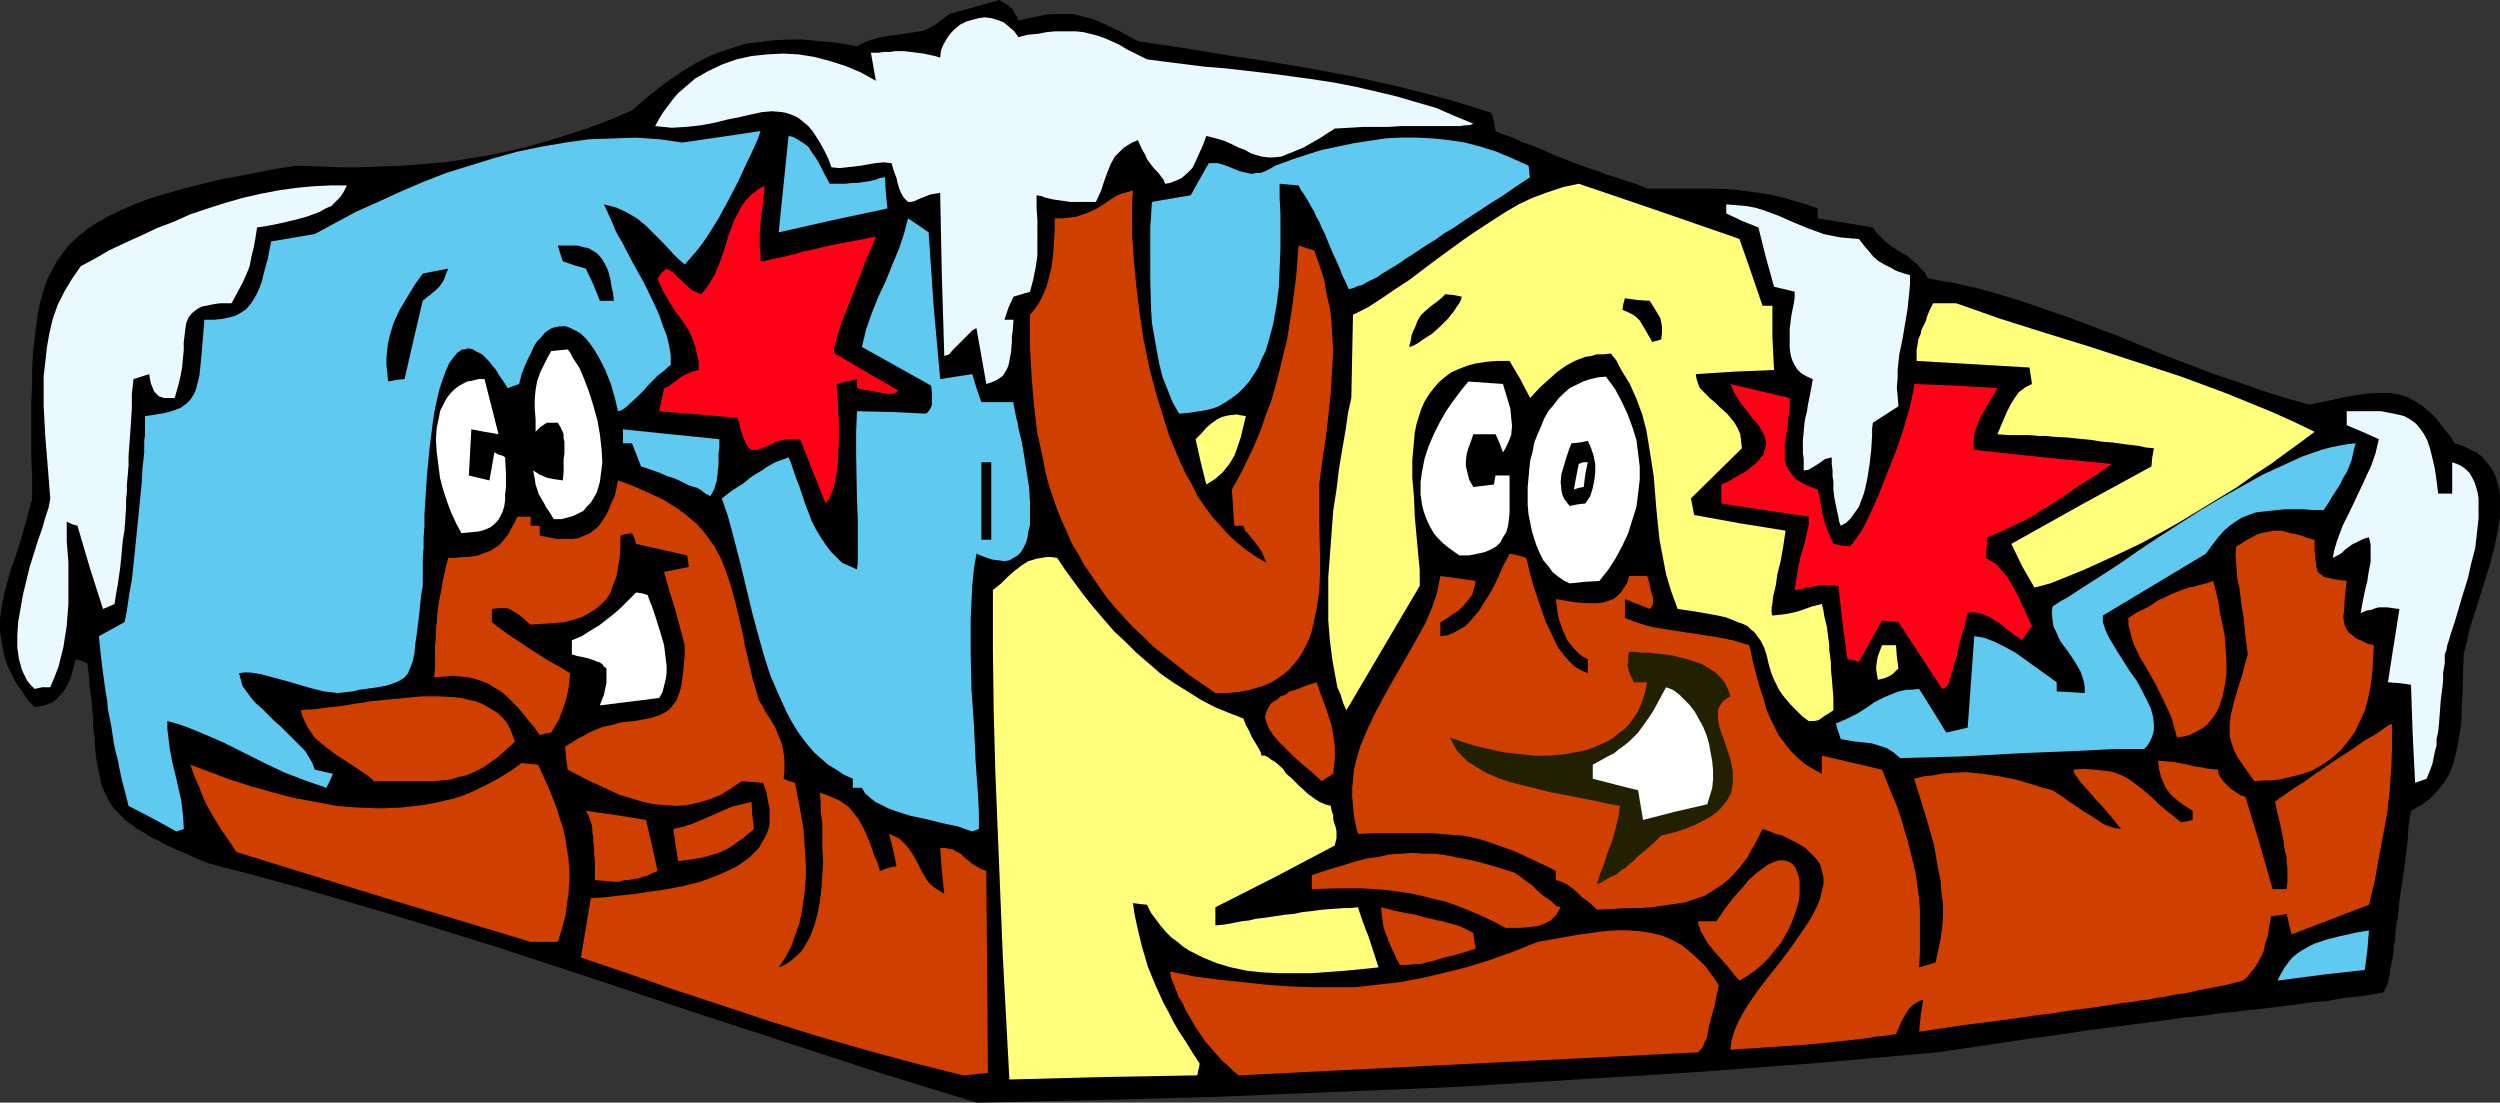 <?xml version="1.0" encoding="UTF-8" standalone="no"?>
<svg
   version="1.0"
   width="129.724mm"
   height="57.212mm"
   id="svg47"
   sodipodi:docname="Lobster - Frozen.wmf"
   xmlns:inkscape="http://www.inkscape.org/namespaces/inkscape"
   xmlns:sodipodi="http://sodipodi.sourceforge.net/DTD/sodipodi-0.dtd"
   xmlns="http://www.w3.org/2000/svg"
   xmlns:svg="http://www.w3.org/2000/svg">
  <rect width="100%" height="100%" fill="#333333" stroke="none"/>
  <sodipodi:namedview
     id="namedview47"
     pagecolor="#ffffff"
     bordercolor="#000000"
     borderopacity="0.25"
     inkscape:showpageshadow="2"
     inkscape:pageopacity="0.0"
     inkscape:pagecheckerboard="0"
     inkscape:deskcolor="#d1d1d1"
     inkscape:document-units="mm" />
  <defs
     id="defs1">
    <pattern
       id="WMFhbasepattern"
       patternUnits="userSpaceOnUse"
       width="6"
       height="6"
       x="0"
       y="0" />
  </defs>
  <path
     style="fill:#000000;fill-opacity:1;fill-rule:evenodd;stroke:none"
     d="m 191.496,216.234 -18.907,-5.818 -18.907,-6.141 -18.746,-6.141 -18.907,-6.303 -18.746,-6.141 -18.746,-5.818 -18.746,-5.495 -9.373,-2.586 -9.373,-2.424 -2.424,-0.97 -2.101,-0.97 -1.939,-0.808 -1.778,-0.808 -1.778,-0.97 -1.454,-0.646 -1.454,-0.97 -1.131,-0.646 -1.131,-0.808 -1.131,-0.808 -0.808,-0.808 -0.808,-0.808 -0.808,-0.808 -0.646,-0.97 -0.97,-1.778 -0.808,-1.939 -0.485,-2.424 -0.485,-2.424 -0.162,-1.454 -0.162,-1.454 v -1.616 l -0.323,-1.616 v -1.778 l -0.162,-1.939 -0.162,-2.101 -0.323,-2.101 -0.162,-2.424 -0.162,-1.131 -0.162,-1.293 -1.131,-0.485 -1.131,-0.323 -0.485,1.778 -0.485,1.778 -0.646,1.454 -0.808,1.293 -0.97,1.131 -0.485,0.485 -0.646,0.485 -0.808,0.323 -0.808,0.323 -0.97,0.162 -0.97,0.162 L 5.494,137.369 4.686,136.076 3.717,134.783 2.909,133.49 2.262,132.197 1.616,130.904 1.131,129.611 0.808,128.48 0.323,126.056 0,123.793 v -2.424 l 0.323,-2.424 0.485,-2.424 0.646,-2.424 0.646,-2.424 0.97,-2.586 0.808,-2.586 0.808,-2.747 0.808,-2.909 0.808,-3.071 V 93.411 L 6.141,89.532 V 78.543 L 6.302,75.31 V 72.24 L 6.464,69.169 6.787,66.422 7.11,63.836 7.434,61.412 7.918,59.149 l 0.646,-2.263 0.646,-1.939 0.97,-1.939 0.97,-1.778 1.293,-1.778 1.293,-1.616 1.616,-1.454 1.778,-1.454 1.939,-1.293 2.262,-1.293 2.424,-1.131 2.586,-1.131 2.909,-1.131 3.232,-0.97 3.555,-0.97 3.717,-0.97 4.04,-0.97 4.525,-0.808 4.686,-0.97 5.01,-0.808 4.363,0.162 4.363,0.162 h 4.202 l 4.04,-0.162 4.202,-0.162 4.04,-0.323 4.04,-0.323 4.04,-0.646 4.04,-0.646 4.04,-0.808 4.04,-0.97 4.04,-1.131 4.04,-1.293 4.04,-1.293 4.202,-1.616 4.202,-1.778 2.586,-2.263 2.586,-2.101 2.424,-1.778 2.424,-1.616 2.424,-1.454 2.424,-1.293 2.424,-0.97 2.424,-0.808 2.586,-0.808 2.586,-0.323 2.747,-0.323 2.909,-0.162 h 3.07 l 3.394,0.323 3.394,0.323 3.717,0.646 1.293,-0.646 1.131,-0.485 1.131,-0.323 1.131,-0.323 2.262,-0.323 2.262,-0.323 2.101,-0.323 1.131,-0.162 1.131,-0.323 1.131,-0.646 1.131,-0.646 0.97,-0.808 1.293,-0.97 L 196.021,0 l 0.97,0.646 0.646,0.323 0.485,0.485 0.485,0.323 0.485,0.97 0.323,0.485 0.323,0.808 1.939,-0.485 1.778,-0.323 1.454,-0.323 1.616,-0.162 h 1.454 1.293 1.131 l 1.293,0.323 1.293,0.323 1.131,0.323 1.293,0.485 1.454,0.646 1.293,0.646 1.454,0.646 1.778,0.97 1.778,0.97 8.726,1.293 8.726,1.454 8.565,1.293 8.565,1.454 8.565,1.616 8.565,1.939 4.363,1.131 4.363,1.131 4.363,1.293 4.525,1.454 0.485,1.616 0.323,1.939 1.454,0.646 1.454,0.485 2.586,1.131 2.262,0.808 1.939,0.808 1.778,0.808 1.616,0.646 2.909,1.131 2.747,0.97 1.454,0.485 1.616,0.646 1.616,0.485 1.939,0.646 2.101,0.646 2.262,0.97 h 9.05 4.04 l 3.878,0.162 3.717,0.485 2.101,0.323 1.939,0.323 2.101,0.485 2.101,0.646 2.262,0.646 2.262,0.808 V 42.827 l 10.827,1.778 0.646,0.97 0.646,0.646 1.293,1.293 1.293,0.97 1.293,0.808 1.454,0.808 1.293,1.131 0.808,0.646 0.646,0.808 0.808,0.808 0.646,1.131 4.686,0.808 4.525,0.97 4.686,1.293 4.686,1.454 4.686,1.616 4.686,1.616 9.373,3.555 4.686,1.939 4.686,1.939 9.373,3.555 4.848,1.616 4.525,1.616 4.686,1.454 4.686,1.293 2.424,-0.485 2.262,-0.485 2.101,-0.485 2.101,-0.323 1.778,-0.323 1.778,-0.162 h 1.778 1.778 l 1.616,0.323 1.616,0.485 1.454,0.808 1.454,0.97 1.616,1.293 1.454,1.616 1.616,2.101 0.808,0.97 0.808,1.293 1.616,0.485 1.293,0.646 1.293,0.646 1.131,0.808 0.808,0.97 0.808,0.97 0.646,0.97 0.485,1.131 0.323,1.131 0.323,1.293 0.162,1.293 v 1.293 1.454 1.454 l -0.485,2.909 -0.646,3.071 -0.808,3.071 -1.939,6.303 -0.97,3.071 -0.97,2.909 -0.646,2.909 -0.646,2.586 -0.162,4.363 v 2.263 l -0.162,2.263 -0.162,4.525 -0.323,2.101 -0.323,2.101 -0.485,2.101 -0.485,1.939 -0.808,1.939 -0.97,1.616 -1.293,1.616 -1.454,1.454 -1.616,1.293 -0.97,0.485 -1.131,0.646 -0.485,3.071 -0.162,2.747 -0.323,2.586 -0.323,2.586 -0.323,2.263 -0.323,2.101 -0.323,2.101 -0.162,1.778 -0.162,1.778 -0.323,1.616 -0.162,1.293 v 1.454 l -0.323,1.131 v 1.131 l -0.162,0.97 -0.162,0.808 -0.323,1.454 -0.162,1.293 -0.162,0.808 -0.162,0.808 -0.162,0.485 -0.323,0.485 -0.323,0.808 -0.323,0.162 h -0.485 l -0.646,0.162 -0.97,0.162 -0.97,0.162 -1.293,0.162 -1.454,0.162 -1.616,0.162 -1.778,0.323 -1.939,0.323 -2.262,0.162 -2.262,0.323 -2.424,0.323 -2.586,0.323 -2.747,0.323 -2.909,0.323 -2.909,0.323 -3.07,0.323 -3.394,0.485 -3.394,0.323 -3.394,0.485 -3.717,0.485 -3.717,0.485 -3.717,0.485 -3.878,0.485 -4.04,0.646 -8.242,1.131 -8.565,1.293 -8.888,1.293 -23.594,2.101 -23.594,1.778 -23.594,1.454 -23.432,1.454 -23.594,0.97 -23.594,0.97 -23.432,0.646 z"
     id="path1" />
  <path
     style="fill:#ffff7c;fill-opacity:1;fill-rule:evenodd;stroke:none"
     d="m 197.96,211.709 -1.293,-24.242 -0.97,-23.918 -0.485,-11.959 -0.323,-11.959 -0.162,-11.959 v -11.959 l 1.616,-1.293 1.293,-1.293 1.293,-1.131 1.454,-1.131 1.293,-0.808 1.616,-0.485 0.97,-0.162 0.97,-0.162 h 0.97 l 1.131,0.162 1.616,2.424 1.778,2.424 1.778,2.424 1.939,2.424 1.939,2.263 2.101,2.424 2.262,2.101 2.101,2.101 2.424,2.101 2.424,2.101 2.586,1.778 2.586,1.616 2.586,1.616 2.747,1.454 2.747,1.131 2.909,1.131 0.485,1.293 0.646,1.131 0.485,1.131 0.485,0.808 0.485,0.808 0.485,0.808 0.323,0.646 0.162,0.646 h 0.646 l 0.646,0.323 0.646,0.485 0.808,0.485 1.454,1.293 0.646,0.97 0.97,0.808 1.616,1.616 1.778,1.616 1.131,0.808 0.97,0.646 1.131,0.485 1.131,0.323 0.162,0.97 0.323,0.808 v 0.808 l 0.162,0.646 0.323,0.97 0.162,0.808 v 1.293 l -0.162,0.646 -0.162,0.808 -11.635,6.141 -11.797,5.98 v 3.555 l 1.778,-0.162 1.778,-0.323 1.616,-0.323 1.454,-0.162 1.293,-0.323 1.454,-0.162 2.262,-0.323 2.101,-0.323 1.778,-0.162 1.454,-0.323 1.454,-0.162 1.293,-0.162 1.131,-0.162 2.101,-0.162 2.262,-0.162 h 1.293 l 1.454,-0.162 0.97,2.909 1.131,2.909 1.939,5.98 -6.464,0.646 -6.626,0.485 h -3.394 -3.232 l -3.232,-0.162 -2.909,-0.323 -3.07,-0.646 -2.747,-0.808 -2.747,-1.131 -2.586,-1.293 -1.293,-0.808 -1.131,-0.97 -1.131,-0.808 -1.131,-1.131 -0.97,-1.131 -0.97,-1.293 -0.97,-1.293 -0.808,-1.616 -1.454,-0.162 -1.293,-0.162 0.323,2.263 0.485,2.263 0.485,2.101 0.485,1.939 1.131,3.879 1.454,3.555 1.616,3.555 0.97,1.778 0.97,1.939 1.131,1.939 1.293,1.939 1.293,2.101 1.454,2.263 -0.485,2.263 -18.422,0.323 z"
     id="path2" />
  <path
     style="fill:#ce3f00;fill-opacity:1;fill-rule:evenodd;stroke:none"
     d="m 188.91,210.901 -9.696,-2.424 -9.534,-2.586 -9.534,-2.747 -9.373,-2.909 -9.211,-3.071 -9.373,-3.071 -9.211,-3.232 -9.05,-3.071 1.939,-11.636 2.586,-0.162 2.747,-0.323 3.07,-0.323 3.232,-0.485 3.394,-0.485 3.232,-0.646 3.232,-0.808 3.07,-1.131 2.909,-1.293 1.293,-0.646 1.131,-0.808 1.131,-0.808 0.97,-0.97 0.97,-0.97 0.646,-1.131 0.646,-1.131 0.485,-1.131 0.323,-1.293 v -1.454 -1.454 l -0.323,-1.616 -0.323,-1.778 -0.646,-1.778 -2.101,-0.162 -2.101,-0.162 -2.101,1.454 -2.101,1.293 -2.101,0.808 -2.101,0.646 -2.262,0.485 -2.262,0.162 -2.101,-0.162 -2.262,-0.162 -2.101,-0.485 -2.101,-0.646 -2.262,-0.646 -2.101,-0.97 -4.202,-1.939 -4.04,-2.101 -0.323,-2.263 -0.162,-2.263 1.293,-0.808 1.293,-0.808 1.293,-0.646 1.131,-0.646 2.424,-0.97 2.262,-0.485 0.97,-0.323 0.97,-0.162 1.939,-0.162 1.778,-0.323 1.616,-0.323 1.454,-0.485 1.293,-0.646 0.646,-0.485 0.485,-0.485 0.485,-0.646 0.485,-0.646 0.323,-0.808 0.323,-0.97 0.323,-1.131 0.162,-1.293 0.162,-1.293 0.162,-1.616 0.162,-1.778 v -1.939 l -1.939,-7.272 -1.131,-3.555 -0.97,-3.555 2.424,-0.485 2.424,-0.485 -0.162,-1.131 -0.162,-1.131 -10.019,-2.263 -0.323,-1.131 -0.485,-0.97 -1.131,0.162 -1.131,0.323 v 2.263 l -0.162,2.101 -0.323,1.939 -0.323,1.778 -0.646,1.616 -0.485,1.454 -0.808,1.293 -0.97,0.97 -1.131,0.97 -1.293,0.808 -1.454,0.808 -1.616,0.485 -1.778,0.485 -1.939,0.162 -2.262,0.162 -2.424,0.162 -0.646,-0.485 -0.646,-0.646 -0.97,-0.808 -0.808,-0.485 -0.808,-0.485 -0.646,-0.323 h -0.808 -0.97 l -1.293,0.162 v 2.586 l 1.454,1.131 1.778,1.293 1.939,1.293 1.939,1.293 4.04,2.586 2.101,1.131 2.101,1.293 -0.162,1.293 -0.162,1.616 -0.323,1.616 -0.485,1.616 -1.131,3.071 -0.808,1.293 -0.646,1.131 -1.131,0.162 -1.131,0.323 -1.131,-1.616 -1.131,-1.293 -1.131,-1.454 -0.97,-1.131 -1.131,-1.131 -0.97,-0.97 -1.131,-0.97 -1.131,-0.646 -1.293,-0.808 -1.131,-0.485 -1.454,-0.485 -1.293,-0.323 -1.454,-0.162 -1.616,-0.162 -1.778,0.162 -1.939,0.162 0.162,-2.424 v -2.101 -1.778 l 0.162,-1.616 v -1.454 l 0.162,-1.293 0.162,-2.263 0.323,-2.263 0.485,-2.263 0.162,-1.293 0.323,-1.293 0.323,-1.616 0.485,-1.778 h 1.293 l 1.293,-0.162 h 1.131 l 1.131,-0.162 0.97,-0.162 0.808,-0.323 1.778,-0.646 0.646,-0.485 0.808,-0.485 0.646,-0.646 0.646,-0.808 0.646,-0.808 0.485,-0.97 0.646,-1.131 0.646,-1.293 h 2.586 v 1.778 h 1.778 v 1.939 l 1.778,0.323 1.616,0.323 h 1.616 1.293 l 1.293,-0.162 1.131,-0.485 1.131,-0.485 0.808,-0.646 0.97,-0.808 0.646,-0.97 0.646,-0.97 0.646,-1.293 0.485,-1.293 0.646,-1.293 0.323,-1.454 0.323,-1.616 2.262,0.808 1.939,0.808 1.778,0.808 1.778,0.808 1.616,0.808 2.747,1.778 1.293,0.97 1.131,0.97 0.97,0.808 0.97,1.131 0.808,0.97 1.616,2.263 1.293,2.424 0.97,2.424 0.97,2.909 0.808,2.909 0.808,3.394 0.808,3.555 0.323,1.939 0.485,1.939 0.485,2.101 0.485,2.101 0.646,2.263 0.646,2.263 0.646,0.97 0.485,0.97 1.131,1.778 0.97,1.616 0.646,1.616 0.646,1.616 0.323,1.778 0.162,1.131 v 2.424 l -0.162,1.454 1.131,0.485 0.646,0.162 0.485,0.162 0.808,4.363 0.808,4.525 0.323,4.687 0.162,2.424 v 2.263 l -0.162,2.424 -0.323,2.424 -0.323,2.263 -0.485,2.263 -0.808,2.263 -0.808,2.263 -1.131,2.101 -1.293,1.939 1.131,-0.485 0.808,-0.485 0.808,-0.646 0.97,-0.808 0.646,-0.646 0.646,-0.97 1.131,-1.939 0.808,-2.101 0.646,-2.263 0.485,-2.586 0.323,-2.586 0.323,-5.172 -0.162,-2.747 v -2.424 -2.424 l -0.323,-2.263 v -1.939 l -0.162,-1.778 1.454,0.485 1.131,0.485 1.131,0.485 0.97,0.646 0.97,0.646 0.646,0.808 0.646,0.808 0.646,0.808 1.131,2.101 0.97,2.263 0.485,1.293 0.485,1.454 0.646,1.454 0.485,1.616 1.616,-0.646 1.616,-0.323 -0.646,-3.232 -0.808,-3.071 1.131,0.485 0.97,0.485 0.808,0.808 0.646,0.646 1.131,1.616 0.97,1.778 0.808,1.616 0.97,1.616 0.646,0.808 0.808,0.646 0.97,0.646 0.97,0.646 -0.485,-4.687 -0.323,-4.363 h 0.97 l 0.808,0.162 0.808,0.162 0.485,0.323 0.97,0.485 0.808,0.808 0.808,0.646 0.808,0.646 1.131,0.646 0.646,0.323 0.808,0.323 0.162,19.716 0.162,19.878 z"
     id="path3" />
  <path
     style="fill:#ce3f00;fill-opacity:1;fill-rule:evenodd;stroke:none"
     d="m 242.885,210.901 -1.131,-0.97 -0.97,-0.97 -1.131,-0.97 -1.131,-1.293 -2.262,-2.586 -1.939,-2.909 -1.778,-3.071 -0.646,-1.454 -0.808,-1.293 -0.485,-1.293 -0.485,-1.293 -0.485,-1.131 -0.162,-1.131 4.848,0.97 4.848,0.646 4.686,0.485 4.525,0.485 4.363,0.323 4.525,0.162 h 4.202 4.363 l 4.202,-0.485 4.363,-0.485 4.363,-0.808 4.202,-0.97 4.525,-1.131 4.686,-1.454 4.525,-1.616 4.848,-1.939 2.747,-0.485 2.747,-0.485 2.747,-0.485 2.424,-0.323 2.424,-0.323 2.424,-0.162 h 2.262 l 2.262,0.162 2.101,0.323 2.101,0.485 1.939,0.808 2.101,1.131 1.778,1.454 1.939,1.778 0.97,0.97 0.808,1.131 0.97,1.293 0.808,1.293 -0.485,2.101 -0.323,1.778 -0.485,1.616 -0.323,1.293 -0.323,1.131 -0.162,0.97 -0.162,0.808 -0.162,0.808 -0.323,0.485 -0.162,0.485 -0.323,0.646 -0.808,0.97 z"
     id="path4" />
  <path
     style="fill:#ce3f00;fill-opacity:1;fill-rule:evenodd;stroke:none"
     d="m 339.36,205.891 0.162,-1.454 0.323,-1.293 0.485,-1.454 0.646,-1.454 0.808,-1.454 0.97,-1.616 2.101,-3.071 2.262,-2.909 2.424,-3.071 2.262,-3.071 2.101,-3.071 0.97,-1.454 0.808,-1.454 0.808,-1.616 0.485,-1.293 0.323,-1.454 0.323,-1.293 v -1.293 l -0.323,-1.293 -0.323,-1.293 -0.808,-1.131 -0.97,-0.97 -1.131,-1.131 -1.616,-0.97 -1.939,-0.97 -0.97,-0.485 -1.293,-0.323 -1.131,-0.485 -1.454,-0.485 -0.808,1.616 -0.646,1.293 -0.808,1.293 -0.646,1.293 -1.616,2.101 -1.616,1.778 -1.616,1.454 -1.778,1.131 -1.778,1.131 -1.939,0.646 -1.939,0.646 -2.101,0.323 -2.262,0.323 -2.262,0.323 -2.424,0.162 h -2.586 l -2.747,0.162 -2.909,0.162 -0.97,-0.97 -0.97,-0.808 -0.97,-0.646 -0.646,-0.646 -0.646,-0.646 -0.646,-0.485 -0.808,-0.646 -0.646,-0.323 -0.646,-0.323 -1.131,-0.323 v -1.778 l -1.454,-0.808 -1.454,-0.646 -2.747,-1.293 -2.424,-1.131 -2.262,-0.808 -2.262,-0.808 -1.939,-0.646 -1.939,-0.485 -1.939,-0.323 -2.101,-0.162 -1.939,-0.162 -2.101,-0.162 h -7.757 -3.07 l -3.394,0.162 -0.485,-1.939 -0.323,-1.778 -0.162,-1.778 -0.162,-1.778 v -1.778 l 0.162,-1.616 0.162,-1.778 0.323,-1.454 0.97,-3.394 1.293,-3.071 1.454,-3.071 1.616,-3.071 1.616,-2.909 1.778,-3.071 3.394,-5.98 1.616,-2.909 1.293,-3.071 0.97,-2.909 0.323,-1.616 0.323,-1.616 3.555,0.485 3.394,0.485 -0.323,1.293 -0.323,1.293 -0.808,1.131 -0.97,1.131 -0.97,0.97 -1.293,0.808 -1.131,0.808 -1.131,0.646 v 2.747 l 1.454,-0.162 1.131,-0.485 1.131,-0.646 1.131,-0.646 0.97,-0.97 0.97,-1.131 0.808,-0.97 0.808,-1.293 1.616,-2.586 1.293,-2.586 1.131,-2.586 0.646,-1.131 0.485,-0.97 1.616,0.323 1.616,0.485 0.323,1.131 0.323,1.293 0.323,1.454 0.485,1.616 1.131,3.394 1.293,3.717 0.808,1.616 0.808,1.778 0.808,1.616 0.97,1.293 1.131,1.293 1.131,1.131 1.131,0.646 1.454,0.646 v -2.747 l -0.97,-0.485 -0.646,-0.485 -0.646,-0.646 -0.646,-0.646 -1.131,-1.454 -0.646,-1.454 -0.646,-1.616 -0.485,-1.616 -0.485,-3.394 1.939,0.323 1.939,0.323 2.262,0.162 h 2.101 l 1.131,-0.162 0.97,-0.323 0.97,-0.323 0.808,-0.646 0.646,-0.646 0.646,-0.97 0.646,-0.97 0.323,-1.293 h 3.555 l 0.323,0.97 0.162,0.808 0.162,0.808 0.162,0.646 0.323,0.97 v 0.808 0.485 l -0.162,0.323 -0.162,0.323 -0.323,0.323 -4.848,-1.939 v 3.717 l 1.293,0.485 1.293,0.485 2.747,0.808 3.07,0.485 3.07,0.485 3.232,0.485 3.232,0.485 3.232,0.646 3.232,0.97 0.808,3.717 0.97,3.717 1.131,3.555 0.485,1.778 0.808,1.778 0.808,1.616 0.808,1.616 1.131,1.454 1.131,1.454 1.293,1.293 1.454,1.293 1.616,0.97 1.778,0.97 v -3.555 l 11.797,2.747 0.97,2.424 0.97,2.424 0.97,2.263 0.808,2.424 1.293,4.363 1.131,4.525 0.485,2.101 0.323,2.424 0.323,2.263 0.162,2.424 v 2.586 2.747 2.747 l -0.162,3.071 1.616,-0.485 1.616,-0.485 0.485,-2.263 0.485,-2.263 0.323,-2.263 0.162,-2.424 v -2.263 l -0.323,-2.263 -0.162,-2.424 -0.485,-2.263 -0.808,-4.687 -1.293,-4.525 -1.293,-4.202 -1.293,-4.202 1.939,-0.485 1.778,-0.162 1.616,-0.323 1.778,-0.162 3.07,-0.162 3.232,0.323 3.232,0.485 3.232,0.646 3.394,0.97 1.939,0.646 1.939,0.485 1.939,1.293 1.616,1.131 1.454,0.97 1.131,0.808 1.131,0.646 0.97,0.646 0.808,0.485 0.646,0.485 0.646,0.323 0.485,0.162 0.808,0.323 0.808,0.162 0.97,0.162 -1.293,-1.616 -1.454,-1.778 -1.454,-1.616 -0.808,-0.808 -0.646,-0.808 -1.293,-1.454 -1.293,-1.454 -0.323,-0.646 -0.485,-0.485 -0.162,-0.485 -0.162,-0.485 2.101,-0.162 1.939,0.162 1.616,0.162 1.454,0.162 1.293,0.323 1.131,0.485 0.97,0.485 0.97,0.646 1.939,1.454 0.97,0.808 1.131,0.97 1.131,1.131 1.293,1.131 1.454,1.131 1.778,1.454 0.97,-0.162 1.293,-0.323 v -1.778 l -1.778,-1.131 -1.293,-0.97 -1.293,-1.131 -0.808,-1.131 -0.646,-1.293 -0.485,-1.293 -0.323,-1.454 -0.162,-1.454 1.778,0.162 1.616,0.162 2.424,0.485 1.293,0.323 1.293,0.162 1.454,0.323 1.939,0.162 v 0.646 l 0.323,0.646 0.646,0.97 0.646,0.646 0.808,0.808 0.97,0.646 0.97,0.646 0.97,0.323 2.747,9.05 2.586,9.05 h 2.747 l 0.162,-1.454 v -1.454 -1.131 l -0.162,-1.454 v -0.808 l -0.323,-1.131 -0.162,-0.97 -0.162,-1.293 -0.323,-1.616 -0.323,-1.616 -0.485,-1.939 -0.485,-2.263 0.162,-0.162 0.323,-0.162 0.323,-0.323 0.485,-0.323 0.485,-0.323 0.646,-0.485 1.454,-0.97 1.778,-1.131 1.778,-1.293 4.04,-2.747 4.202,-2.747 1.778,-1.293 1.778,-0.97 1.454,-0.97 0.646,-0.485 0.485,-0.323 0.485,-0.323 0.323,-0.162 h 0.323 v -0.162 4.525 l -0.162,4.363 -0.323,4.363 -0.485,4.363 -0.808,4.363 -0.808,4.363 -0.808,4.525 -1.131,4.687 -7.595,2.909 -7.595,2.909 -0.97,-4.04 -1.616,0.323 -1.454,0.162 -0.323,2.101 -0.323,1.778 -0.485,1.454 -0.323,1.616 -0.646,1.293 -0.808,1.454 -1.131,1.454 -0.646,0.808 -0.808,0.646 -2.424,0.646 -2.262,0.485 -4.202,0.808 -2.101,0.485 -2.262,0.323 -2.424,0.485 -1.293,0.162 -1.454,0.323 -1.616,0.162 -1.616,0.323 -1.778,0.162 -1.939,0.323 -2.101,0.323 -2.262,0.323 -2.424,0.323 -2.424,0.323 -2.909,0.485 -2.909,0.323 -3.232,0.485 -3.555,0.485 -3.717,0.485 -3.878,0.485 -4.202,0.646 -4.525,0.646 0.323,-3.232 0.485,-3.071 -1.131,0.485 -0.97,0.646 -0.646,0.646 -0.646,0.97 -0.485,0.808 -0.485,0.97 -0.485,1.131 -0.485,1.131 -2.101,0.323 -1.778,0.162 -1.778,0.323 -1.454,0.162 -5.818,0.646 -1.616,0.162 -1.616,0.162 -1.939,0.162 -2.262,0.162 -2.424,0.162 -2.909,0.162 -1.454,0.162 -3.394,0.162 z"
     id="path5" />
  <path
     style="fill:#ce3f00;fill-opacity:1;fill-rule:evenodd;stroke:none"
     d="m 341.137,192.316 -1.131,-1.293 -1.131,-1.454 -2.747,-3.071 -1.293,-1.616 -0.808,-1.454 -0.485,-0.808 -0.162,-0.646 -0.323,-0.646 v -0.646 h 3.555 l 1.778,-2.586 1.616,-2.101 1.616,-1.778 1.293,-1.616 1.454,-1.293 1.293,-0.97 1.131,-0.808 1.131,-0.485 0.97,-0.323 h 0.808 l 0.808,0.162 0.646,0.323 0.485,0.323 0.485,0.646 0.323,0.808 0.323,0.97 0.162,0.97 v 1.131 1.293 l -0.162,1.293 -0.323,1.293 -0.485,1.454 -0.485,1.293 -0.646,1.454 -0.808,1.454 -0.808,1.454 -1.131,1.293 -1.131,1.454 -1.293,1.293 -1.293,1.131 -1.616,1.131 z"
     id="path6" />
  <path
     style="fill:#60c9ef;fill-opacity:1;fill-rule:evenodd;stroke:none"
     d="m 446.662,192.316 0.646,-1.293 0.646,-1.131 0.808,-1.131 0.808,-0.97 0.97,-0.808 0.97,-0.646 1.131,-0.646 1.293,-0.646 2.424,-0.808 2.586,-0.646 2.909,-0.646 2.747,-0.485 -0.323,3.879 -0.485,3.879 -8.565,0.97 z"
     id="path7" />
  <path
     style="fill:#ce3f00;fill-opacity:1;fill-rule:evenodd;stroke:none"
     d="m 274.558,189.246 -0.646,-1.131 -0.485,-1.131 -0.485,-0.97 -0.323,-0.808 -0.323,-0.646 -0.162,-0.646 -0.485,-1.131 -0.323,-0.97 -0.162,-1.131 -0.162,-1.131 -0.162,-1.616 2.586,0.646 2.262,0.485 1.939,0.323 1.616,0.485 1.454,0.323 1.293,0.323 0.97,0.162 0.97,0.323 0.808,0.162 0.646,0.162 1.293,0.485 0.97,0.485 1.293,0.646 0.162,1.454 0.323,1.616 -1.939,0.646 -1.616,0.485 -1.293,0.323 -1.293,0.323 -1.131,0.323 -0.97,0.323 -0.808,0.162 -0.646,0.162 -1.293,0.323 h -1.131 l -1.293,0.162 z"
     id="path8" />
  <path
     style="fill:#ce3f00;fill-opacity:1;fill-rule:evenodd;stroke:none"
     d="m 104.07,184.72 -28.926,-8.727 -28.765,-8.889 -1.616,-2.424 -1.454,-2.101 -1.293,-2.101 -1.131,-1.939 -0.97,-1.939 -0.808,-2.101 -0.97,-2.263 -0.808,-2.263 3.878,1.454 3.878,1.454 4.04,1.293 4.04,1.131 4.202,1.131 4.363,0.808 4.202,0.808 4.202,0.323 4.363,0.162 4.202,-0.162 4.202,-0.485 1.939,-0.323 2.101,-0.485 2.101,-0.485 1.939,-0.646 1.939,-0.808 1.939,-0.97 1.939,-0.97 1.939,-1.131 1.778,-1.131 1.778,-1.293 1.616,0.162 1.616,0.162 1.939,4.202 1.616,4.04 0.646,2.101 0.646,1.939 0.485,2.101 0.323,2.101 0.323,2.101 0.162,2.101 v 2.263 l -0.162,2.101 -0.323,2.424 -0.323,2.263 -0.646,2.424 -0.808,2.586 z"
     id="path9" />
  <path
     style="fill:#ce3f00;fill-opacity:1;fill-rule:evenodd;stroke:none"
     d="m 295.243,181.973 -2.424,-1.293 -2.424,-1.131 -2.262,-0.97 -2.424,-0.97 -2.262,-0.808 -2.262,-0.485 -2.424,-0.646 -2.262,-0.485 -4.686,-0.646 -4.686,-0.323 h -4.848 l -5.01,0.162 v -2.747 l 2.909,-0.97 2.747,-0.808 2.586,-0.808 2.424,-0.646 2.262,-0.323 2.262,-0.485 2.262,-0.162 2.262,-0.162 2.262,0.162 h 2.262 l 2.262,0.323 2.262,0.485 2.586,0.485 2.586,0.646 2.747,0.808 3.07,0.97 0.97,0.646 0.808,0.646 1.616,1.131 1.131,1.131 1.131,0.97 0.97,0.646 0.808,0.646 0.646,0.646 0.97,0.323 -0.485,0.808 -0.323,0.646 -0.485,0.485 -0.646,0.646 -1.293,0.646 -1.293,0.485 -1.616,0.162 -1.616,0.162 z"
     id="path10" />
  <path
     style="fill:#ce3f00;fill-opacity:1;fill-rule:evenodd;stroke:none"
     d="m 120.392,172.923 -1.939,-0.162 -1.778,-0.162 v -1.939 -1.616 l -0.162,-1.616 v -1.131 l -0.162,-1.131 v -0.97 l -0.162,-0.808 v -0.646 l -0.162,-1.131 -0.323,-0.808 -0.323,-0.97 -0.485,-0.808 5.818,0.808 5.979,0.97 1.131,4.848 1.131,5.172 -0.808,0.323 -1.293,0.646 -0.808,0.162 -0.808,0.323 -1.293,0.162 -0.646,0.162 h -0.97 l -0.808,0.323 z"
     id="path11" />
  <path
     style="fill:#212102;fill-opacity:1;fill-rule:evenodd;stroke:none"
     d="m 313.18,173.408 0.646,-2.101 0.808,-1.939 0.485,-1.778 0.646,-1.616 0.646,-1.778 0.485,-1.939 0.485,-1.939 0.323,-2.263 -1.939,-0.323 -2.101,-0.485 -2.424,-0.485 -2.424,-0.485 -5.01,-0.97 -5.171,-1.293 -2.586,-0.646 -2.262,-0.808 -2.262,-0.97 -1.939,-1.131 -1.778,-1.131 -1.454,-1.454 -0.646,-0.646 -0.485,-0.97 -0.485,-0.808 -0.323,-0.808 2.262,0.808 2.586,0.808 2.747,0.646 2.909,0.646 2.909,0.323 3.07,0.323 h 3.07 l 3.07,-0.323 2.747,-0.485 1.454,-0.323 1.293,-0.485 2.586,-1.131 1.131,-0.646 1.131,-0.97 1.131,-0.808 0.97,-0.97 0.808,-1.131 0.808,-1.131 0.646,-1.454 0.485,-1.293 0.485,-1.616 0.323,-1.616 h -2.586 l -0.485,-0.97 -0.323,-0.646 -0.162,-0.485 -0.162,-0.646 -0.162,-0.646 0.162,-0.646 v -0.808 l 0.162,-1.131 h 1.131 l 1.293,0.162 h 1.293 l 1.454,0.162 3.07,0.323 3.232,0.808 1.454,0.485 1.454,0.485 1.293,0.808 1.293,0.808 0.97,0.97 0.808,0.97 0.646,1.293 0.485,1.454 -0.808,0.485 -0.646,0.485 -0.485,0.646 -0.323,0.646 -0.162,0.646 v 0.808 0.808 l 0.162,0.808 0.162,0.808 0.323,0.97 0.646,1.778 0.646,1.939 0.646,2.101 0.323,1.939 v 1.131 0.97 l -0.162,0.97 -0.162,0.97 -0.485,0.97 -0.646,0.97 -0.808,0.97 -0.97,0.97 -1.131,0.808 -1.454,0.808 -1.616,0.808 -1.939,0.808 -2.101,0.646 -2.586,0.646 -1.293,1.293 -1.293,1.131 -1.131,0.97 -0.97,0.808 -0.808,0.808 -0.808,0.646 -0.646,0.646 -0.646,0.323 -1.131,0.97 -1.131,0.485 -1.131,0.646 -0.808,0.485 z"
     id="path12" />
  <path
     style="fill:#ce3f00;fill-opacity:1;fill-rule:evenodd;stroke:none"
     d="m 132.997,168.883 -0.485,-3.071 -0.485,-3.232 2.101,-0.485 1.939,-0.646 3.717,-1.616 3.717,-1.616 1.939,-0.485 1.939,-0.485 0.162,2.586 0.162,1.454 0.162,1.293 -1.131,0.97 -0.97,0.808 -0.97,0.646 -0.808,0.646 -1.616,0.97 -1.454,0.646 -1.616,0.485 -1.778,0.485 -2.101,0.323 -1.131,0.162 z"
     id="path13" />
  <path
     style="fill:#60c9ef;fill-opacity:1;fill-rule:evenodd;stroke:none"
     d="m 34.582,163.065 -4.686,-2.586 -4.686,-2.424 -0.646,-2.586 -0.646,-2.424 -0.485,-2.263 -0.323,-1.778 -0.485,-1.778 -0.323,-1.616 -0.485,-3.232 -0.646,-3.232 -0.162,-1.778 -0.323,-1.939 -0.323,-2.263 -0.323,-2.424 -0.323,-2.747 -0.162,-1.616 -0.162,-1.616 5.01,-2.747 0.162,-0.646 0.162,-0.808 0.162,-0.808 0.162,-1.131 0.323,-2.263 0.485,-2.586 0.323,-3.071 0.323,-3.071 0.646,-6.464 0.323,-3.232 0.323,-3.232 0.162,-3.071 0.323,-2.747 V 86.461 l 0.162,-1.131 v -0.97 -0.97 -1.293 -0.485 l 1.131,-0.162 0.97,-0.162 1.939,-0.323 1.616,-0.485 1.293,-0.485 1.131,-0.808 0.808,-0.808 0.646,-0.97 0.485,-1.131 0.323,-1.293 0.323,-1.293 0.162,-1.616 0.162,-1.616 0.162,-1.778 0.162,-1.939 0.162,-1.939 0.162,-2.101 h 1.939 l 1.616,-0.162 1.454,-0.323 1.131,-0.323 1.131,-0.646 0.97,-0.646 0.808,-0.97 0.646,-0.97 0.646,-1.131 0.485,-1.131 0.485,-1.293 0.323,-1.454 0.808,-2.909 0.646,-3.394 8.565,-1.454 3.878,-2.101 4.202,-2.263 4.363,-1.939 4.202,-1.939 4.525,-1.939 4.525,-1.778 4.686,-1.454 4.686,-1.454 4.686,-1.293 4.686,-0.97 4.686,-0.808 4.686,-0.646 4.686,-0.162 4.525,-0.162 4.686,0.323 4.363,0.646 7.757,-1.131 7.595,-1.131 -0.485,1.454 -0.646,1.454 -0.808,1.778 -0.808,1.616 -1.616,3.555 -1.939,3.717 -1.939,3.555 -2.101,3.394 -1.131,1.616 -1.131,1.454 -1.131,1.293 -1.131,1.293 -1.293,-1.131 -0.97,-0.97 -1.939,-2.101 -1.778,-1.778 -1.616,-1.616 -1.778,-1.454 -1.939,-1.131 -0.97,-0.485 -1.131,-0.485 -1.131,-0.323 -1.293,-0.323 0.808,1.778 0.808,1.778 0.808,1.939 1.131,1.939 2.101,4.04 2.262,4.04 1.939,4.04 0.97,2.101 0.646,1.939 0.808,2.101 0.485,1.939 0.323,1.939 v 1.939 l -0.485,0.323 -0.646,0.646 -1.454,1.131 -1.454,1.454 -1.293,1.454 -1.454,1.454 -1.293,1.131 -0.646,0.646 -0.485,0.323 -0.485,0.323 -0.646,0.162 -0.646,-2.747 -0.808,-2.747 -0.97,-2.424 -1.131,-2.263 -1.131,-1.939 -1.293,-1.778 -0.646,-0.646 -0.646,-0.646 -0.808,-0.485 -0.646,-0.323 -0.646,-0.323 -0.808,-0.323 h -0.646 -0.646 l -0.808,0.162 -0.646,0.162 -0.808,0.485 -0.646,0.485 -0.646,0.808 -0.808,0.808 -0.646,0.97 -0.485,1.131 -0.646,1.293 -0.646,1.454 -0.646,1.616 -0.485,1.939 -2.262,0.808 -0.808,-1.293 -0.808,-1.131 -0.646,-1.131 -0.808,-0.97 -0.646,-0.808 -0.646,-0.646 -0.646,-0.646 -0.646,-0.323 -0.646,-0.323 -0.485,-0.323 -0.646,-0.162 h -0.485 l -0.485,0.162 h -0.485 l -0.97,0.646 -0.808,0.97 -0.808,1.131 -0.646,1.454 -0.646,1.778 -0.646,1.939 -0.485,2.101 -0.485,2.263 -0.323,2.263 -0.646,5.172 -0.485,5.172 -0.323,5.01 -0.162,2.586 v 2.263 l -0.162,2.263 v 1.939 l -0.162,1.939 v 3.071 1.131 1.293 l -0.323,1.778 -0.162,1.616 -0.162,1.616 -0.162,1.454 -0.162,1.293 -0.162,1.293 -0.323,2.263 -0.162,1.778 -0.323,1.616 -0.485,1.293 -0.485,1.131 -0.646,0.808 -0.97,0.646 -1.131,0.485 -1.454,0.485 -1.778,0.323 -1.131,0.162 -1.131,0.162 -1.293,0.162 -1.293,0.323 -1.454,0.162 -1.454,0.162 -2.747,-0.323 -2.586,-0.646 -5.01,-1.454 -2.424,-0.646 -2.424,-0.646 -2.101,-0.323 h -1.131 l -0.97,0.162 0.323,1.131 0.323,1.293 0.808,1.131 0.808,1.131 0.97,1.131 1.293,1.131 2.424,2.424 1.293,1.131 1.293,1.293 2.262,2.263 1.131,1.131 0.808,1.293 0.646,1.131 0.485,1.293 3.555,0.808 -0.646,1.454 -0.646,1.293 -4.202,-1.454 -4.202,-1.616 -4.04,-1.939 -3.878,-1.939 -3.878,-1.939 -3.717,-1.616 -3.555,-1.454 -1.939,-0.646 -1.778,-0.485 v 1.454 l 0.162,1.454 0.323,2.586 0.485,2.586 0.646,2.586 1.131,5.01 0.323,2.747 0.162,2.747 z"
     id="path14" />
  <path
     style="fill:#60c9ef;fill-opacity:1;fill-rule:evenodd;stroke:none"
     d="m 190.688,163.065 -1.454,-0.485 -1.293,-0.485 -3.07,-0.646 -3.232,-0.808 -3.07,-0.646 -3.07,-0.97 -1.293,-0.485 -1.293,-0.646 -1.293,-0.646 -0.97,-0.808 -0.97,-0.808 -0.646,-1.131 h -1.778 v -1.778 l -1.778,-0.808 -1.454,-0.97 -1.616,-0.97 -1.293,-1.131 -1.454,-1.293 -1.131,-1.293 -1.131,-1.454 -1.131,-1.616 -0.97,-1.616 -0.97,-1.778 -1.616,-3.555 -1.616,-3.717 -1.293,-4.04 -1.131,-4.04 -1.131,-4.202 -0.97,-4.04 -0.97,-4.04 -0.97,-3.879 -0.97,-3.717 -0.97,-3.555 -1.131,-3.232 1.616,-1.293 1.454,-0.97 1.293,-0.808 1.131,-0.97 0.97,-0.646 0.808,-0.485 0.808,-0.485 0.646,-0.485 1.131,-0.646 0.97,-0.485 0.97,-0.323 1.293,-0.485 0.485,1.131 0.485,1.454 0.485,1.454 0.646,1.616 1.131,3.394 1.293,3.394 0.808,1.616 0.97,1.616 0.97,1.454 0.97,1.293 1.131,1.131 1.131,1.131 1.454,0.646 1.454,0.646 0.162,-1.293 v -1.454 -3.394 -3.717 l -0.162,-4.04 -0.162,-8.727 v -4.202 l 0.162,-4.202 6.787,0.162 6.787,0.323 0.485,-0.485 0.323,-0.485 0.162,-0.323 0.162,-0.485 V 78.058 77.088 l -0.162,-1.454 -13.574,-7.596 0.808,-3.394 1.131,-3.232 1.293,-3.232 1.454,-3.071 1.293,-3.232 1.293,-3.071 0.97,-2.909 0.808,-3.071 1.939,1.293 2.101,1.454 0.97,14.383 1.293,14.383 6.302,-0.97 0.808,2.747 0.97,2.747 h 6.302 v 0.485 l 0.162,0.646 0.162,0.808 0.162,0.97 0.323,1.131 0.162,1.131 0.646,2.586 0.485,2.909 0.485,3.071 0.485,3.071 0.162,3.071 v 2.909 1.293 l -0.323,1.293 -0.162,1.131 -0.323,1.131 -0.485,0.97 -0.485,0.808 -0.646,0.646 -0.808,0.485 -0.808,0.485 -0.97,0.162 -1.131,-0.162 -1.293,-0.162 -1.454,-0.485 -1.616,-0.646 -0.485,2.909 -0.323,3.232 -0.162,3.232 -0.162,3.394 v 3.394 3.394 l 0.162,7.111 0.485,6.949 0.323,7.111 0.485,6.788 0.162,3.394 v 3.071 z"
     id="path15" />
  <path
     style="fill:#ffffff;fill-opacity:1;fill-rule:evenodd;stroke:none"
     d="m 322.23,160.802 -0.485,-2.909 -0.485,-2.909 -4.525,-1.131 -4.363,-1.131 v -2.747 l 1.454,-0.808 1.454,-0.808 1.293,-0.646 0.97,-0.808 1.131,-0.808 0.97,-0.808 1.616,-1.616 1.293,-1.778 1.454,-2.101 0.646,-1.131 1.293,-2.424 0.808,-1.454 1.293,0.485 1.131,0.808 1.131,1.131 1.131,1.131 0.97,1.293 0.808,1.454 0.808,1.454 0.646,1.616 0.485,1.616 0.323,1.778 0.323,1.778 0.162,1.778 v 1.778 l -0.162,1.616 -0.485,1.616 -0.485,1.616 -6.302,1.454 z"
     id="path16" />
  <path
     style="fill:#ce3f00;fill-opacity:1;fill-rule:evenodd;stroke:none"
     d="m 73.366,153.206 -1.293,-1.131 -1.454,-0.97 -2.424,-1.616 -2.262,-1.454 -1.939,-1.454 -1.778,-1.454 -0.646,-0.646 -0.646,-0.97 -0.646,-0.97 -0.485,-0.97 -0.485,-1.131 -0.323,-1.131 1.131,-0.162 h 1.131 l 2.424,-0.323 2.909,-0.323 3.07,-0.485 3.07,-0.485 3.232,-0.323 3.394,-0.323 3.394,-0.323 h 3.232 l 3.07,0.162 1.454,0.162 1.293,0.323 1.454,0.323 1.293,0.485 1.131,0.646 1.131,0.646 0.97,0.646 0.808,0.808 0.808,0.97 0.646,1.131 0.485,1.293 0.485,1.293 -1.778,1.616 -1.616,1.454 -1.616,1.131 -1.454,0.97 -1.616,0.808 -1.454,0.646 -1.616,0.323 -1.454,0.485 -1.616,0.162 -1.778,0.162 H 83.386 81.608 79.669 77.73 75.629 Z"
     id="path17" />
  <path
     style="fill:#ce3f00;fill-opacity:1;fill-rule:evenodd;stroke:none"
     d="m 259.206,153.206 -1.939,-1.778 -1.939,-1.616 -1.778,-1.616 -1.454,-1.454 -1.293,-1.293 -1.131,-1.293 -0.808,-1.293 -0.485,-1.131 -0.323,-1.131 0.162,-0.485 0.162,-0.485 0.162,-0.485 0.323,-0.485 0.323,-0.646 0.646,-0.485 0.646,-0.323 0.646,-0.646 0.97,-0.323 0.808,-0.646 1.293,-0.323 1.131,-0.485 1.293,-0.485 1.616,-0.485 0.808,2.424 0.808,2.101 0.646,1.939 0.646,1.939 0.323,1.939 0.323,2.263 v 1.131 1.293 l -0.162,1.454 -0.162,1.454 -1.293,0.808 z"
     id="path18" />
  <path
     style="fill:#ce3f00;fill-opacity:1;fill-rule:evenodd;stroke:none"
     d="m 442.137,153.206 -1.293,-1.778 -1.131,-1.616 -0.97,-1.454 -0.646,-1.293 -0.485,-1.454 -0.323,-1.293 v -1.293 -1.293 l 0.162,-1.293 0.323,-1.293 0.323,-1.454 0.485,-1.616 0.485,-1.616 0.646,-1.939 0.485,-1.939 0.646,-2.263 -0.485,-3.555 -0.323,-3.394 -0.485,-3.071 -0.323,-2.747 -0.485,-2.424 -0.162,-2.424 -0.162,-1.939 0.162,-1.616 1.131,-0.646 0.97,-0.646 0.97,-0.485 0.808,-0.485 0.97,-0.323 0.808,-0.162 1.616,-0.323 h 1.616 l 1.778,0.485 0.97,0.162 1.131,0.323 1.293,0.485 1.293,0.323 v 1.293 0.97 l 0.162,0.97 v 0.808 l 0.162,0.646 v 0.646 l 0.162,0.485 0.162,0.485 0.323,0.323 0.485,0.323 0.323,0.323 0.646,0.162 0.808,0.162 0.808,0.162 0.97,0.162 1.293,0.162 -0.162,1.293 -0.162,1.293 -0.162,2.263 v 0.97 l -0.162,0.808 v 0.808 l 0.162,0.808 0.162,0.646 0.323,0.646 0.485,0.646 0.646,0.485 0.808,0.646 0.808,0.323 1.293,0.646 1.293,0.323 -0.162,2.747 -0.162,2.586 -0.323,2.586 -0.485,2.424 -0.646,2.424 -0.97,2.101 -0.97,2.101 -1.293,1.778 -1.454,1.778 -1.616,1.454 -1.778,1.293 -2.262,1.293 -2.424,0.808 -1.293,0.323 -2.747,0.646 -1.616,0.162 h -1.454 z"
     id="path19" />
  <path
     style="fill:#eaf9ff;fill-opacity:1;fill-rule:evenodd;stroke:none"
     d="m 473.649,153.53 -0.485,-9.697 -0.323,-9.535 -2.262,-0.323 -2.262,-0.162 1.131,-7.272 1.131,-7.111 -1.293,-0.162 -1.131,-0.162 h -1.616 l -0.646,0.162 -0.808,0.323 -0.97,0.162 -1.131,0.485 0.323,-1.939 0.323,-1.616 0.323,-1.454 0.323,-1.293 0.162,-1.131 0.162,-0.97 0.162,-0.808 0.162,-0.808 v -1.131 -1.131 -1.131 l -0.323,-1.454 -0.646,0.162 -0.808,0.323 -0.97,0.485 -0.97,0.485 -1.293,0.97 -0.646,0.646 -0.808,0.485 -0.97,0.485 0.323,-1.616 0.485,-1.616 1.131,-3.071 1.454,-2.909 1.454,-3.071 1.293,-2.747 0.646,-1.454 0.646,-1.293 0.97,-2.747 0.323,-1.454 0.323,-1.293 -3.232,-1.454 -3.07,-1.293 v -2.747 h 2.424 2.262 2.101 l 1.616,0.323 1.616,0.323 1.293,0.323 1.131,0.646 1.131,0.808 0.808,0.97 0.808,1.131 0.646,1.293 0.485,1.454 0.485,1.939 0.485,2.101 0.323,2.263 0.323,2.586 h 2.747 v -6.141 l 0.97,0.323 0.97,0.485 0.808,0.646 0.646,0.646 0.485,0.808 0.485,0.97 0.323,0.97 0.323,1.131 0.162,1.131 v 1.293 2.586 l -0.323,2.909 -0.323,2.909 -0.808,3.071 -0.646,2.909 -0.97,3.071 -0.808,2.747 -0.808,2.747 -0.808,2.424 -0.323,1.131 -0.323,0.97 -0.162,0.97 -0.323,0.808 v 1.778 l -0.323,1.778 v 1.616 l -0.162,1.454 -0.323,2.586 -0.162,2.263 -0.162,2.101 -0.162,1.616 -0.323,1.454 v 1.293 l -0.323,1.131 -0.162,0.808 -0.323,1.616 -0.485,1.293 -0.646,1.616 z"
     id="path20" />
  <path
     style="fill:#60c9ef;fill-opacity:1;fill-rule:evenodd;stroke:none"
     d="m 372.649,148.681 -1.293,-1.131 -1.293,-0.808 -1.454,-0.485 -1.616,-0.485 -3.07,-0.323 -2.909,-0.485 -0.485,-1.454 -0.485,-1.616 2.262,-0.97 1.939,-0.97 1.778,-1.131 1.616,-1.131 1.939,-0.97 1.939,-0.808 0.97,-0.323 1.293,-0.323 h 1.131 l 1.454,-0.162 2.747,4.363 2.586,4.202 4.202,-0.97 1.293,-17.939 0.97,0.162 0.97,0.162 2.101,0.808 1.939,0.97 2.101,1.131 4.04,2.909 4.04,2.909 v 1.778 l 2.747,0.162 2.747,0.162 v -1.131 l -0.162,-1.131 -0.323,-0.97 -0.323,-0.97 -1.131,-1.939 -1.293,-1.939 -1.454,-1.939 -0.485,-0.97 -0.485,-1.131 -0.485,-0.97 -0.162,-1.293 -0.162,-1.293 0.162,-1.293 1.454,-0.97 1.454,-0.808 3.232,-2.101 3.555,-2.263 3.717,-2.424 3.717,-2.586 3.878,-2.586 8.08,-5.172 4.04,-2.424 4.04,-2.263 4.04,-2.263 3.878,-1.778 3.878,-1.778 3.717,-1.293 1.778,-0.485 1.616,-0.323 1.778,-0.323 1.616,-0.162 -0.323,0.97 -0.162,0.808 -0.323,1.454 -0.485,1.293 -0.485,1.131 -0.808,1.293 -0.323,0.808 -0.485,0.808 -0.646,0.97 -0.646,0.97 -0.646,1.131 -0.97,1.454 h -2.101 l -1.939,-0.162 h -3.555 l -1.454,0.162 -1.616,0.162 -1.454,0.162 -1.293,0.162 -1.293,0.485 -1.293,0.485 -1.293,0.808 -1.131,0.808 -1.131,0.97 -1.131,1.293 -1.131,1.454 -1.293,1.778 -20.2,12.121 v 0.646 0.646 l 0.485,1.454 0.646,1.454 0.97,1.616 0.97,1.616 1.131,1.778 1.131,1.778 1.293,1.778 0.97,1.778 0.97,1.939 0.808,1.616 0.485,1.778 0.162,1.616 v 0.97 l -0.162,0.646 -0.323,0.97 -0.323,0.646 -0.485,0.808 -0.646,0.646 h -5.979 l -6.141,0.323 -11.797,0.485 -11.958,0.646 -5.979,0.162 z"
     id="path21" />
  <path
     style="fill:#ce3f00;fill-opacity:1;fill-rule:evenodd;stroke:none"
     d="m 426.947,144.641 -0.485,-1.778 -0.485,-1.778 -0.646,-1.616 -0.808,-1.616 -1.454,-3.071 -1.616,-2.909 -1.616,-2.747 -1.293,-2.586 -0.485,-1.454 -0.323,-1.293 -0.323,-1.293 v -1.293 l 1.454,-0.97 1.293,-0.646 1.293,-0.646 0.97,-0.646 0.97,-0.646 0.808,-0.323 1.616,-0.808 1.616,-0.646 1.778,-0.646 0.97,-0.162 1.131,-0.323 1.293,-0.323 1.454,-0.485 0.485,1.939 0.485,1.939 0.323,2.263 0.485,2.263 0.485,2.424 0.162,2.586 0.162,2.424 v 2.424 l -0.323,2.263 -0.485,2.263 -0.646,1.939 -0.485,0.97 -0.485,0.808 -1.293,1.616 -0.808,0.646 -0.808,0.485 -0.97,0.485 -0.97,0.485 -1.293,0.323 z"
     id="path22" />
  <path
     style="fill:#ffff7c;fill-opacity:1;fill-rule:evenodd;stroke:none"
     d="m 354.712,141.409 -1.293,-0.97 -1.131,-1.131 -1.131,-1.131 -0.808,-0.97 -0.808,-0.97 -0.646,-0.97 -0.485,-0.97 -0.485,-0.97 -0.646,-1.616 -0.485,-1.778 -0.323,-1.454 -0.485,-1.454 -0.646,-1.293 -0.808,-1.131 -0.485,-0.646 -0.646,-0.485 -0.646,-0.646 -0.97,-0.485 -0.97,-0.323 -1.131,-0.485 -1.293,-0.485 -1.454,-0.323 -1.778,-0.323 -1.778,-0.323 -2.101,-0.323 -2.262,-0.323 -1.293,-3.555 -0.97,-3.232 -0.646,-3.394 -0.646,-3.394 -0.323,-3.071 -0.323,-3.232 -0.485,-6.141 -0.485,-3.071 -0.485,-3.071 -0.485,-2.909 -0.808,-3.071 -1.131,-3.071 -1.293,-2.909 -1.778,-2.909 -0.808,-1.616 -1.131,-1.454 -1.454,0.162 h -1.293 l -1.131,0.323 -1.131,0.162 -2.101,0.808 -1.778,0.97 -1.778,1.293 -1.616,1.454 -1.778,1.616 -1.778,1.939 -1.939,-3.717 -2.101,-3.555 h -2.424 l -2.101,0.162 -2.101,0.323 -1.778,0.485 -1.616,0.646 -1.454,0.646 -1.293,0.97 -1.131,0.97 -0.97,1.131 -0.97,1.293 -0.808,1.293 -0.646,1.454 -0.485,1.454 -0.485,1.616 -0.323,1.616 -0.162,1.778 -0.323,3.555 v 3.555 l 0.323,3.717 0.162,3.879 0.323,3.555 0.323,3.555 0.323,3.394 v 3.071 l -14.382,24.403 -0.646,-1.454 -0.485,-1.616 -0.646,-1.454 -0.323,-1.778 -0.646,-3.555 -0.485,-3.717 -0.323,-4.04 v -4.202 -4.363 l 0.323,-4.202 0.323,-4.363 0.323,-4.363 0.646,-4.202 0.485,-4.04 0.646,-3.879 0.646,-3.717 0.485,-3.394 0.646,-2.909 0.162,-8.242 0.162,-8.081 2.909,-1.454 2.747,-1.778 2.586,-1.778 2.747,-1.778 5.333,-4.04 5.333,-3.879 2.586,-1.778 2.747,-1.778 2.747,-1.778 2.747,-1.616 2.747,-1.293 3.07,-1.131 2.909,-0.97 3.07,-0.646 15.675,5.333 15.837,5.495 2.262,6.464 2.262,6.626 h 1.939 v 6.141 l 0.323,6.464 -7.757,0.323 -7.595,0.485 0.162,0.97 0.323,0.97 0.323,0.808 0.646,0.646 1.454,1.454 0.808,0.646 0.808,0.808 1.616,1.454 0.808,0.97 0.646,0.808 0.646,1.131 0.485,1.131 0.162,1.293 0.162,1.454 -10.019,9.858 0.323,1.454 0.323,1.778 8.888,1.616 9.05,1.454 -0.485,3.232 -0.485,2.747 -0.646,2.586 -0.323,2.263 -0.485,1.939 -0.162,1.616 -0.162,0.646 v 1.131 l 0.162,0.485 1.616,-0.162 1.293,-0.162 1.454,-0.323 1.131,-0.323 2.262,-0.808 1.939,-0.485 0.323,1.293 0.162,1.131 0.485,1.939 0.485,3.717 v 0.97 l 0.162,1.131 0.162,1.293 v 1.293 l 0.162,1.616 0.162,1.939 0.162,2.101 v 2.424 l -0.97,0.646 -0.808,0.485 -0.646,0.485 -0.485,0.323 -0.808,0.162 h -0.646 z"
     id="path23" />
  <path
     style="fill:#ffffff;fill-opacity:1;fill-rule:evenodd;stroke:none"
     d="m 117.645,138.338 0.485,-1.293 0.323,-0.808 0.162,-0.808 0.323,-1.454 v -0.808 -2.101 l -0.485,-0.323 -0.323,-0.485 -0.485,-0.323 -0.485,-0.162 -0.808,-0.323 -0.97,-0.323 -0.646,-0.162 -0.808,-0.162 -0.808,-0.162 -0.97,-0.323 v -2.747 l 1.939,-0.808 1.778,-1.131 1.616,-0.97 1.454,-1.131 1.454,-1.131 1.454,-1.293 1.454,-1.454 1.454,-1.454 1.131,0.162 1.131,0.323 0.323,0.97 0.485,1.131 0.808,2.424 0.808,2.586 0.808,2.747 0.323,2.747 0.162,1.293 v 1.454 l -0.162,1.131 -0.323,1.293 -0.323,1.293 -0.646,1.131 z"
     id="path24" />
  <path
     style="fill:#ce3f00;fill-opacity:1;fill-rule:evenodd;stroke:none"
     d="m 238.36,135.914 -2.586,-1.778 -2.586,-1.778 -2.424,-1.939 -2.262,-1.778 -2.262,-1.778 -1.939,-1.939 -2.101,-1.939 -1.778,-1.939 -1.778,-1.939 -1.616,-1.939 -1.454,-2.101 -1.454,-2.101 -1.454,-2.101 -1.131,-2.101 -1.293,-2.101 -0.97,-2.263 -0.97,-2.101 -0.97,-2.424 -0.808,-2.263 -0.808,-2.424 -0.646,-2.424 -0.485,-2.586 -1.131,-5.172 -0.646,-5.333 -0.485,-5.656 -0.323,-5.98 v -3.071 -3.232 l 0.808,-0.97 0.808,-1.131 0.646,-1.131 0.485,-1.131 0.485,-1.131 0.323,-1.131 0.646,-2.586 0.323,-2.424 0.162,-2.424 0.162,-2.586 V 42.827 h 1.454 l 1.454,-0.162 1.293,-0.162 0.97,-0.323 0.97,-0.323 0.808,-0.323 1.616,-0.808 1.454,-0.97 1.454,-0.97 0.808,-0.485 0.808,-0.323 1.131,-0.323 1.131,-0.323 -0.162,2.101 v 2.101 2.101 2.424 l 0.323,4.848 0.485,5.172 0.646,5.333 0.808,5.333 1.131,5.495 1.454,5.495 1.616,5.172 0.808,2.586 2.101,5.01 1.131,2.424 1.293,2.263 1.131,2.263 1.454,2.101 1.454,1.939 1.616,1.778 1.616,1.778 1.616,1.454 1.778,1.454 1.939,1.293 1.939,1.131 -0.485,-1.131 -0.485,-1.131 -1.293,-1.778 -0.646,-0.808 -0.646,-0.808 -0.646,-0.646 -0.323,-0.97 h -1.778 l -0.485,-7.111 1.616,-2.909 1.454,-2.909 1.293,-2.747 1.293,-3.071 0.97,-2.909 1.131,-2.909 0.808,-2.909 0.808,-3.071 1.454,-5.98 0.97,-6.141 0.808,-6.141 0.485,-6.141 3.07,0.97 0.97,2.747 0.97,2.909 0.485,2.909 0.646,2.747 0.323,2.747 0.162,2.909 0.162,2.747 -0.162,2.747 -0.323,5.656 -0.646,5.818 -0.323,2.909 -0.485,2.909 -0.808,6.141 v 7.111 l 0.162,7.111 v 3.394 l -0.162,3.394 -0.485,3.232 -0.646,3.071 -0.323,1.454 -0.485,1.454 -0.646,1.293 -0.646,1.293 -0.808,1.293 -0.808,0.97 -0.97,1.131 -1.131,0.97 -1.131,0.808 -1.293,0.808 -1.454,0.646 -1.616,0.485 -1.778,0.485 -1.939,0.323 -1.939,0.162 z"
     id="path25" />
  <path
     style="fill:#eaf9ff;fill-opacity:1;fill-rule:evenodd;stroke:none"
     d="M 6.787,135.106 5.979,134.298 5.333,133.49 4.848,132.52 4.363,131.551 4.04,130.419 3.717,129.288 3.394,127.026 v -2.424 l 0.162,-2.586 0.485,-2.747 0.485,-2.747 1.293,-5.333 0.808,-2.586 0.808,-2.586 0.808,-2.263 L 8.888,101.491 9.534,99.552 9.858,97.774 9.373,91.633 8.888,85.653 8.565,79.674 V 76.765 73.694 L 8.888,70.947 9.211,68.038 9.696,65.291 l 0.646,-2.747 0.97,-2.747 1.293,-2.586 1.454,-2.424 1.778,-2.586 2.747,-1.454 2.747,-1.616 3.07,-1.454 3.232,-1.454 3.07,-1.454 3.394,-1.293 3.232,-1.454 3.394,-1.131 3.555,-1.131 3.394,-0.97 3.555,-0.808 3.394,-0.646 3.394,-0.485 3.394,-0.323 3.394,-0.162 h 3.232 l -0.646,1.293 -0.646,0.97 -0.808,0.808 -0.97,0.97 -1.131,0.485 -1.131,0.646 -2.586,0.97 -2.424,0.646 -2.747,0.646 -2.424,0.485 -2.101,0.323 -0.323,2.101 -0.323,1.778 -0.485,1.939 -0.323,1.778 -0.646,1.616 -0.808,1.778 -0.97,1.778 -1.131,2.101 H 44.278 43.147 l -1.131,0.162 -0.808,0.162 -0.808,0.162 -0.808,0.162 -0.646,0.323 -0.485,0.323 -0.808,0.646 -0.646,0.808 -0.485,1.131 -0.162,1.131 -0.162,1.293 -0.162,1.293 v 1.616 l -0.162,1.616 -0.162,1.778 -0.323,1.778 -0.485,1.939 -0.646,2.263 h -0.808 -0.646 -0.646 l -0.485,-0.162 -0.485,-0.162 -0.323,-0.323 -0.646,-0.646 -0.323,-0.808 -0.323,-0.808 -0.323,-1.778 -3.07,0.97 -0.323,2.909 v 2.747 l -0.162,2.586 -0.162,2.424 -0.162,2.263 -0.162,2.101 v 1.939 l -0.162,1.939 -0.162,1.778 v 1.454 l -0.162,1.454 v 1.454 l -0.162,2.586 -0.162,2.101 -0.323,1.939 -0.162,1.778 -0.323,3.394 -0.485,3.394 -0.323,1.778 -0.323,2.101 -1.131,0.485 -1.131,0.485 -2.586,-8.081 -2.424,-8.242 -1.131,-0.323 -0.97,-0.485 v 1.939 1.939 l 0.323,4.04 v 4.202 4.04 l -0.323,4.202 -0.323,2.101 -0.323,2.101 -0.485,1.939 -0.485,1.939 -0.808,2.101 -0.808,1.939 H 8.242 Z"
     id="path26" />
  <path
     style="fill:#ff0016;fill-opacity:1;fill-rule:evenodd;stroke:none"
     d="m 380.891,135.106 -8.565,-13.09 -3.232,-0.323 -4.525,8.081 -1.131,-0.323 -1.131,-0.162 -0.97,-7.272 -0.808,-7.111 -1.293,-0.162 h -1.293 -0.97 l -0.808,0.162 -1.939,0.323 -0.97,0.323 -1.293,0.162 0.323,-2.101 0.323,-2.101 0.485,-2.263 0.646,-2.101 0.485,-1.939 0.323,-1.616 0.162,-0.646 v -0.646 -0.485 -0.485 L 337.582,98.744 V 95.027 l 1.454,-0.646 1.293,-0.808 1.293,-0.646 0.97,-0.646 0.808,-0.646 0.808,-0.646 0.646,-0.646 0.485,-0.646 0.485,-0.485 0.162,-0.646 0.162,-0.646 0.162,-0.485 V 86.461 l -0.323,-1.131 -0.646,-1.131 -0.646,-1.131 -0.97,-0.97 -0.97,-1.293 -0.97,-1.293 -0.97,-1.293 -0.808,-1.454 -0.646,-1.454 11.635,2.747 v 1.454 l -0.162,1.616 -0.323,2.909 -0.485,2.747 v 1.131 1.293 1.131 l 0.323,0.97 0.485,0.97 0.646,0.808 0.808,0.97 1.131,0.646 1.293,0.646 1.778,0.646 0.323,1.293 0.162,0.97 0.162,1.131 0.162,0.808 0.323,1.454 0.323,1.131 0.646,1.778 0.485,0.97 0.485,1.131 1.616,0.323 1.616,0.162 0.485,-0.485 0.323,-0.485 0.97,-1.293 0.97,-1.616 0.97,-1.939 0.97,-2.101 0.97,-2.263 1.939,-4.848 1.939,-5.01 0.808,-2.424 0.646,-2.263 0.646,-2.101 0.485,-2.101 0.323,-1.616 0.162,-0.808 v -0.485 l 8.08,0.323 8.242,0.485 -0.808,1.454 -0.808,1.293 -1.778,3.071 -0.646,1.616 -0.485,1.616 -0.162,1.616 v 0.808 l 0.162,0.646 13.574,1.454 13.413,1.293 -1.454,0.97 -1.293,0.97 -1.293,0.808 -1.293,0.808 -2.262,1.454 -1.778,1.293 -1.778,1.131 -1.454,0.97 -1.454,0.808 -1.131,0.808 -2.101,1.131 -2.101,0.97 -2.262,1.131 -1.293,0.485 -1.454,0.646 -0.162,2.101 -0.162,1.939 0.808,0.485 0.808,0.485 0.646,0.485 0.646,0.808 1.293,1.454 1.131,1.939 0.97,1.778 0.97,2.101 1.778,3.879 -1.131,1.454 -0.808,1.293 -2.747,-1.939 -1.293,-1.131 -1.293,-0.808 -1.293,-0.808 -1.293,-0.485 -1.454,-0.323 h -0.646 l -0.646,0.162 -0.646,2.586 -0.646,2.101 -0.485,1.939 -0.323,1.778 -0.485,1.293 -0.323,1.293 -0.323,0.97 -0.162,0.808 -0.162,0.485 -0.323,0.646 -0.162,0.323 -0.162,0.162 -0.323,0.323 z"
     id="path27" />
  <path
     style="fill:#ffff7c;fill-opacity:1;fill-rule:evenodd;stroke:none"
     d="m 368.286,133.328 -0.162,-0.97 -0.162,-0.97 v -0.646 l 0.162,-1.293 0.162,-0.808 0.323,-0.808 0.485,-1.293 h 2.747 l 0.162,2.263 0.323,2.263 -0.646,0.646 -0.485,0.485 -0.808,0.485 -0.808,0.323 -0.646,0.162 z"
     id="path28" />
  <path
     style="fill:#ffff7c;fill-opacity:1;fill-rule:evenodd;stroke:none"
     d="m 398.99,115.228 -2.424,-4.202 -2.101,-4.363 13.574,-7.596 13.898,-7.596 0.162,-1.778 0.323,-1.778 -1.616,-0.162 -1.454,-0.323 -2.747,-0.323 -2.262,-0.323 -2.101,-0.162 -1.939,-0.323 -1.616,-0.162 -1.616,-0.162 -1.454,-0.162 -2.909,-0.162 -1.454,-0.162 h -1.454 l -1.778,-0.162 h -1.778 -2.262 l -2.262,-0.162 1.293,-3.071 0.646,-1.454 0.646,-1.293 0.808,-1.293 0.808,-1.131 1.293,-0.97 1.293,-0.646 -0.485,-3.232 -22.139,-1.293 V 69.492 68.523 l 0.162,-0.808 0.162,-1.131 0.485,-1.131 0.162,-0.808 0.323,-0.646 0.485,-0.97 0.323,-1.131 0.485,-1.131 0.646,-1.293 h 4.525 l 8.726,3.071 8.726,2.747 8.888,2.747 8.888,2.909 8.888,2.909 8.726,3.232 4.363,1.778 4.363,1.778 4.363,1.939 4.363,2.101 -2.586,1.939 -2.909,2.101 -3.07,2.263 -3.232,2.101 -3.394,2.424 -3.717,2.263 -7.434,4.525 -3.717,2.101 -3.878,2.101 -3.717,1.778 -3.878,1.778 -3.555,1.616 -3.555,1.454 -3.232,1.293 z"
     id="path29" />
  <path
     style="fill:#ffffff;fill-opacity:1;fill-rule:evenodd;stroke:none"
     d="m 307.848,114.42 -1.293,-0.646 -1.131,-0.808 -0.97,-0.808 -0.808,-1.131 -0.97,-1.131 -0.646,-1.293 -0.646,-1.454 -0.485,-1.454 -0.485,-1.616 -0.323,-1.616 -0.323,-1.616 -0.162,-1.778 V 97.451 95.512 l 0.323,-3.555 0.162,-1.616 0.485,-1.778 0.323,-1.778 0.646,-1.616 0.646,-1.454 0.646,-1.616 0.808,-1.454 0.97,-1.131 0.97,-1.293 1.131,-1.131 1.131,-0.97 1.293,-0.646 1.293,-0.646 1.454,-0.485 1.454,-0.323 1.616,-0.162 1.778,2.424 1.293,2.424 1.131,2.424 0.97,2.586 0.808,2.586 0.323,2.586 0.323,2.586 v 2.586 l -0.323,2.747 -0.323,2.586 -0.808,2.586 -0.808,2.586 -1.131,2.424 -1.293,2.424 -1.454,2.263 -1.778,2.263 -2.909,0.162 z"
     id="path30" />
  <path
     style="fill:#ffffff;fill-opacity:1;fill-rule:evenodd;stroke:none"
     d="m 286.193,108.925 -1.131,-0.808 -1.131,-0.808 -0.97,-0.808 -0.97,-0.97 -0.808,-0.97 -0.646,-1.131 -0.485,-0.97 -0.485,-1.131 -0.323,-0.97 -0.323,-1.131 -0.323,-2.263 v -2.424 l 0.323,-2.263 0.485,-2.424 0.808,-2.424 0.97,-2.263 1.131,-2.263 1.293,-2.263 1.454,-2.101 1.454,-1.939 1.454,-1.778 6.787,0.485 0.97,3.232 0.485,1.616 0.162,1.778 0.162,1.616 -0.162,1.778 -0.323,0.808 -0.323,0.808 -0.485,0.97 -0.485,0.808 -0.646,-1.778 -0.808,-1.778 h -4.363 l -0.485,1.454 -0.485,1.293 -0.323,1.131 -0.162,1.293 v 1.131 l 0.323,1.293 0.323,1.293 0.808,1.454 4.04,-0.485 0.162,-0.97 0.162,-0.808 h 2.747 v 1.616 4.525 1.293 l -0.162,1.454 -0.162,1.131 -0.323,1.131 -0.646,0.97 -0.485,0.97 -0.808,0.808 -1.131,0.646 -1.131,0.485 -1.454,0.323 -1.616,0.323 z"
     id="path31" />
  <path
     style="fill:#000000;fill-opacity:1;fill-rule:evenodd;stroke:none"
     d="M 192.465,105.855 V 90.663 h 1.939 v 15.191 z"
     id="path32" />
  <path
     style="fill:#ffffff;fill-opacity:1;fill-rule:evenodd;stroke:none"
     d="m 90.496,104.562 -0.97,-1.778 -0.97,-2.101 -0.808,-2.101 -0.808,-2.424 -0.646,-2.424 -0.323,-2.586 -0.323,-2.424 -0.162,-2.586 0.162,-2.263 0.485,-2.263 0.162,-0.97 0.485,-0.97 0.485,-0.97 0.485,-0.808 0.646,-0.808 0.646,-0.646 0.808,-0.646 0.808,-0.485 0.97,-0.485 0.97,-0.162 1.293,-0.323 h 1.131 l 2.747,10.828 -2.747,-0.485 -2.586,-0.485 -0.485,9.05 1.939,0.485 2.101,0.485 0.485,-2.747 0.485,-2.747 0.97,0.485 0.646,0.162 0.485,0.323 0.162,3.071 v 2.909 l -0.162,1.293 v 1.131 l -0.162,1.131 -0.323,1.131 -0.485,0.97 -0.485,0.808 -0.646,0.646 -0.808,0.646 -1.131,0.485 -1.131,0.323 -1.616,0.162 z"
     id="path33" />
  <path
     style="fill:#eaf9ff;fill-opacity:1;fill-rule:evenodd;stroke:none"
     d="m 361.014,103.107 -0.323,-0.808 -0.162,-0.97 -0.323,-1.454 -0.485,-2.424 -0.162,-1.454 v -1.616 l -0.162,-0.97 v -1.131 l -0.162,-1.293 v -1.293 l -0.646,0.162 -0.646,0.162 -1.131,0.808 -1.293,0.808 -0.808,0.485 -0.97,0.162 v -1.293 -0.97 l -0.162,-1.131 V 86.3 l 0.162,-1.616 0.162,-1.778 0.162,-0.97 0.323,-1.293 0.162,-1.131 0.323,-1.616 0.323,-1.616 0.323,-1.939 -1.131,-0.485 -1.131,-0.646 -0.808,-0.808 -0.485,-0.808 -0.485,-0.97 -0.323,-1.131 -0.162,-1.293 v -1.131 -2.586 l 0.323,-2.586 0.485,-2.424 0.162,-1.131 v -1.131 l -1.939,-0.485 -2.101,-0.485 -1.616,-5.818 -1.454,-5.818 -3.232,-1.293 -3.07,-1.454 v -1.778 l 1.939,0.162 1.939,0.162 1.778,0.323 1.616,0.485 3.07,1.131 2.909,1.293 2.747,1.131 3.07,1.131 1.616,0.323 1.616,0.323 1.778,0.162 1.939,0.162 1.131,1.454 0.97,1.131 0.808,0.97 0.97,0.808 1.131,0.646 1.293,0.646 0.808,0.485 0.808,0.323 0.97,0.323 1.131,0.323 v 1.778 l -0.162,1.778 -0.323,3.071 -0.97,5.818 -0.646,3.071 -0.323,3.071 v 1.616 l -0.162,1.778 0.162,1.778 0.162,1.939 -5.01,3.232 -0.162,1.131 v 1.293 l -0.162,2.747 -0.323,2.909 -0.485,3.071 -0.323,1.454 -0.323,1.293 -0.97,2.586 -0.808,1.131 -0.808,1.131 -0.808,0.808 z"
     id="path34" />
  <path
     style="fill:#ffffff;fill-opacity:1;fill-rule:evenodd;stroke:none"
     d="m 108.595,101.814 -0.485,-0.808 -0.485,-0.808 -0.485,-0.646 -0.323,-0.646 -0.646,-1.131 -0.485,-0.808 -0.323,-0.97 -0.323,-0.97 -0.162,-1.131 -0.162,-0.808 -0.162,-0.808 0.808,0.485 0.485,0.323 1.131,0.485 0.485,0.162 0.808,0.162 0.97,0.162 1.131,0.162 0.162,-1.616 v -1.454 -1.131 l 0.162,-1.131 V 86.623 l -0.162,-0.646 v -0.808 l -0.323,-0.808 -0.323,-0.646 -0.485,-0.808 h -1.616 -0.485 l -0.323,0.162 -0.485,0.323 -0.485,0.323 -0.323,0.323 -0.646,0.646 v -2.424 l -0.162,-2.101 V 78.219 l 0.162,-1.778 0.323,-1.778 0.646,-1.778 0.485,-0.97 0.485,-0.97 0.485,-0.97 0.646,-1.131 1.616,-0.162 1.616,-0.162 0.485,0.646 0.485,0.97 1.293,1.939 0.97,2.263 0.97,2.586 0.808,2.586 0.808,2.909 0.485,2.747 0.323,2.747 0.162,2.747 -0.162,1.293 -0.162,1.293 -0.162,1.293 -0.323,1.131 -0.323,0.97 -0.646,1.131 -0.485,0.808 -0.808,0.808 -0.646,0.808 -0.97,0.485 -0.97,0.485 -1.131,0.323 -1.293,0.323 z"
     id="path35" />
  <path
     style="fill:#000000;fill-opacity:1;fill-rule:evenodd;stroke:none"
     d="m 307.848,99.229 -0.646,-0.808 -0.485,-0.646 -0.323,-0.808 -0.162,-0.808 -0.162,-1.616 0.162,-1.616 0.485,-1.616 0.485,-1.616 0.485,-1.454 0.485,-1.293 1.616,-0.162 1.616,-0.323 0.646,1.454 0.485,1.454 0.323,1.616 v 1.616 l -0.162,1.454 -0.323,1.616 -0.485,1.616 -0.97,1.454 -1.454,0.162 z"
     id="path36" />
  <path
     style="fill:#ff0016;fill-opacity:1;fill-rule:evenodd;stroke:none"
     d="m 161.923,98.744 -2.586,-6.464 -2.424,-6.141 h -2.101 l -1.454,0.162 -1.131,0.323 -1.131,0.485 -0.808,0.485 -0.97,0.323 -0.808,0.323 h -1.131 l -0.485,-0.323 -0.646,-0.97 -0.162,-0.485 -0.323,-0.646 -0.323,-0.97 -0.162,-0.485 -0.323,-1.454 -0.323,-0.97 -15.352,-1.293 0.485,-2.263 0.485,-2.263 0.808,-0.323 1.293,-0.97 1.293,-0.97 0.97,-0.485 1.131,-0.485 1.293,-0.323 v -1.616 l -0.323,-1.293 -0.323,-1.454 -0.323,-1.131 -0.97,-2.263 -1.293,-1.939 -1.454,-1.939 -1.293,-2.101 -1.131,-1.939 -0.485,-1.131 -0.485,-1.131 0.808,-1.131 0.97,-0.808 1.131,0.646 0.808,0.808 1.778,1.616 0.646,0.646 0.808,0.646 0.808,0.323 0.808,0.323 0.97,-1.131 0.808,-1.293 0.808,-1.293 0.646,-1.454 1.131,-3.071 0.485,-1.616 0.485,-1.616 1.131,-3.071 0.808,-1.454 0.646,-1.293 0.97,-1.293 0.97,-0.97 1.293,-0.97 1.293,-0.808 -0.162,1.778 -0.162,1.616 -0.162,1.293 -0.162,1.131 -0.162,1.131 v 0.97 l -0.162,1.454 v 2.586 l 0.162,1.293 v 0.808 0.808 h 0.808 l 0.485,-0.162 0.646,-0.162 0.646,-0.162 0.808,-0.162 0.97,-0.162 1.131,-0.323 1.454,-0.323 1.454,-0.485 1.778,-0.323 1.939,-0.485 2.101,-0.485 2.586,-0.485 2.747,-0.485 3.07,-0.646 -0.323,0.808 -0.485,1.131 -0.485,1.131 -0.646,1.454 -0.646,1.778 -0.646,1.616 -1.454,3.717 -1.454,3.717 -0.646,1.616 -0.485,1.616 -0.485,1.454 -0.323,1.293 -0.162,0.97 0.162,0.646 12.443,7.272 -0.323,0.323 -0.323,0.162 -0.323,0.162 h -1.131 l -0.485,-0.162 h -0.485 l -0.808,-0.162 -0.808,-0.162 -0.97,-0.162 -1.131,-0.162 -1.293,-0.323 v -1.778 l -4.04,0.97 v 0.323 l 0.162,0.808 V 77.734 l 0.162,1.293 v 1.616 l 0.162,1.778 v 3.879 l -0.162,3.879 -0.162,1.939 -0.323,1.778 -0.323,1.616 -0.485,1.293 -0.485,1.131 -0.323,0.323 z"
     id="path37" />
  <path
     style="fill:#60c9ef;fill-opacity:1;fill-rule:evenodd;stroke:none"
     d="m 139.299,97.289 -0.97,-0.485 -0.808,-0.646 -0.808,-0.485 -1.131,-0.323 -0.808,-0.323 -0.646,-0.323 -0.97,-0.485 -1.131,-0.485 -1.131,-0.323 -1.454,-0.646 -1.778,-0.646 -1.939,-0.646 -1.778,-4.525 h -1.778 v -2.747 l 9.373,0.97 9.534,0.97 v 1.616 l -0.162,1.293 v 1.293 0.97 l -0.162,0.97 v 0.646 l -0.162,0.808 v 0.485 l -0.323,0.97 -0.162,0.646 -0.323,0.646 z"
     id="path38" />
  <path
     style="fill:#ffffff;fill-opacity:1;fill-rule:evenodd;stroke:none"
     d="m 308.656,95.996 0.485,-2.586 0.485,-2.424 0.808,-0.323 h 0.97 l -0.485,2.263 -0.323,2.586 -0.97,0.162 z"
     id="path39" />
  <path
     style="fill:#ffff7c;fill-opacity:1;fill-rule:evenodd;stroke:none"
     d="m 236.582,95.027 -1.131,-4.525 -0.97,-4.363 1.131,-1.131 0.97,-1.131 0.97,-0.808 1.131,-0.808 0.97,-0.485 1.293,-0.323 1.616,-0.162 0.808,0.162 0.97,0.162 -0.485,1.939 -0.485,2.101 -0.646,1.939 -0.646,1.778 -0.97,1.616 -1.293,1.616 -1.454,1.293 z"
     id="path40" />
  <path
     style="fill:#60c9ef;fill-opacity:1;fill-rule:evenodd;stroke:none"
     d="m 231.249,81.128 -1.293,-2.263 -0.97,-2.424 -0.97,-2.424 -0.646,-2.586 -0.485,-2.586 -0.485,-2.747 -0.485,-2.747 -0.162,-2.586 -0.162,-5.495 v -5.495 -5.172 l 0.323,-5.01 7.595,-1.293 3.555,-6.303 h 0.97 0.808 l 1.616,0.485 2.747,1.131 1.454,0.323 0.808,0.162 0.808,-0.162 h 0.808 l 0.97,-0.323 0.97,-0.485 1.131,-0.646 3.07,-1.131 2.909,-0.97 3.07,-0.97 3.07,-0.646 3.07,-0.646 3.07,-0.485 3.232,-0.485 3.07,-0.162 h 3.07 l 3.232,0.162 3.07,0.323 3.232,0.485 3.07,0.808 3.07,0.97 3.07,1.293 3.232,1.454 0.162,0.97 v 0.646 l 0.162,0.646 -2.909,1.939 -2.586,1.778 -2.586,1.616 -2.424,1.616 -2.262,1.454 -2.101,1.454 -1.939,1.131 -1.778,1.293 -1.616,0.97 -1.454,0.97 -1.454,0.97 -1.293,0.808 -1.131,0.808 -2.101,1.293 -1.616,0.97 -0.646,0.485 -1.293,0.646 -0.97,0.485 -0.808,0.485 -0.808,0.162 -0.646,0.323 -1.131,0.323 -0.646,-1.454 -0.646,-1.293 -0.485,-1.293 -0.485,-1.131 -0.97,-2.101 -0.808,-1.939 -0.646,-1.616 -0.646,-1.293 -0.485,-1.131 -0.646,-1.131 -0.323,-0.808 -0.485,-0.808 -0.808,-1.454 -0.808,-1.293 -0.485,-0.646 -0.485,-0.97 -1.939,-0.162 -1.778,-0.162 v 2.747 l 0.162,3.071 v 6.949 l -0.162,3.879 -0.162,3.717 -0.485,3.717 -0.646,3.555 -0.97,3.555 -0.485,1.616 -0.808,1.616 -0.646,1.616 -0.808,1.293 -0.97,1.454 -0.97,1.131 -1.131,1.131 -1.293,0.97 -1.454,0.97 -1.454,0.808 -1.616,0.485 -1.778,0.323 -2.101,0.323 z"
     id="path41" />
  <path
     style="fill:#000000;fill-opacity:1;fill-rule:evenodd;stroke:none"
     d="m 76.114,74.826 -0.162,-1.778 -0.162,-1.454 v -1.454 l 0.162,-1.616 0.162,-1.293 0.323,-1.454 0.808,-2.586 1.131,-2.424 1.454,-2.424 1.454,-2.424 1.616,-2.263 2.424,-0.485 2.586,-0.485 -0.485,1.131 -0.323,0.97 -0.485,0.808 -0.485,0.646 -0.646,0.646 -0.808,0.646 -0.323,0.323 -0.485,0.323 -0.97,0.808 -1.778,7.596 -1.778,7.757 -1.616,0.162 z"
     id="path42" />
  <path
     style="fill:#eaf9ff;fill-opacity:1;fill-rule:evenodd;stroke:none"
     d="m 193.435,75.31 -0.97,-5.495 -0.97,-5.495 -0.808,0.485 -0.808,0.808 -3.07,3.071 -0.646,0.808 -0.97,0.323 -0.485,-15.999 -0.323,-15.999 -0.97,0.162 -0.97,0.162 -1.616,0.646 -0.808,0.323 -0.646,0.323 -0.646,0.162 h -0.646 l -0.485,-0.485 -0.323,-0.323 -0.323,-0.485 -0.323,-0.646 -0.323,-0.808 -0.323,-1.131 -0.162,-0.808 -0.323,-0.808 -0.323,-0.97 -0.323,-1.131 -1.616,-0.162 -1.616,0.162 -2.747,0.485 -2.747,0.323 -1.454,0.162 -1.616,-0.162 -0.646,-1.778 -0.808,-1.616 -0.808,-1.454 -0.808,-1.293 -0.646,-0.97 -0.808,-0.97 -0.97,-0.808 -0.808,-0.646 -0.808,-0.485 -0.808,-0.323 -0.97,-0.323 -0.808,-0.162 -1.939,-0.162 -1.939,0.162 -2.262,0.485 -2.101,0.485 -2.424,0.485 -2.586,0.646 -2.586,0.485 -2.909,0.323 -2.909,0.162 -3.232,-0.323 0.808,-1.454 0.808,-1.293 0.97,-1.293 0.97,-1.293 0.97,-1.131 1.131,-0.97 1.131,-0.97 1.131,-0.97 2.586,-1.454 2.747,-1.293 2.747,-0.97 2.909,-0.646 3.07,-0.323 3.07,-0.162 3.07,0.162 3.07,0.485 3.07,0.808 3.07,0.97 3.07,1.293 2.909,1.616 -0.485,-2.747 -0.485,-2.747 h 1.454 l 1.131,-0.162 h 1.293 l 0.808,-0.162 h 1.778 l 1.293,0.162 1.293,0.162 1.293,0.162 1.454,0.323 0.808,0.162 0.97,0.323 0.162,-1.454 0.485,-1.131 0.646,-1.131 0.808,-1.131 0.808,-0.808 0.97,-0.808 1.293,-0.646 1.131,-0.323 1.293,-0.323 1.131,-0.162 1.293,0.162 1.131,0.323 1.293,0.485 0.97,0.808 1.131,0.97 0.808,1.131 1.939,-0.485 1.939,-0.162 1.616,-0.323 1.616,-0.162 h 1.454 1.454 1.293 l 1.454,0.162 1.293,0.323 1.293,0.323 1.454,0.485 1.454,0.646 1.454,0.646 1.616,0.97 1.939,0.97 1.939,0.97 3.717,0.485 3.878,0.485 3.878,0.485 4.04,0.323 8.403,0.97 8.403,1.131 4.202,0.646 4.202,0.808 4.202,0.97 4.04,0.97 3.878,1.131 3.878,1.131 3.717,1.616 3.555,1.454 -0.323,0.162 -0.485,0.162 h -0.808 l -0.97,0.162 h -1.131 -10.504 l -2.424,0.162 h -2.424 -2.424 l -2.747,0.162 -2.909,0.162 -1.293,0.808 -1.454,0.97 -1.131,0.646 -1.131,0.646 -1.131,0.646 -1.939,0.808 -0.808,0.323 -1.616,0.646 -1.454,0.162 h -1.131 l -1.293,-0.162 -1.131,-0.323 -0.97,-0.323 -1.131,-0.646 -1.293,-0.485 -1.293,-0.646 -1.454,-0.646 -1.616,-0.485 -1.939,-0.485 -0.646,1.778 -0.808,1.778 -0.646,1.454 -0.646,1.293 -0.97,0.97 -1.131,0.97 -0.646,0.323 -0.808,0.323 -0.808,0.323 -0.97,0.162 -0.323,-0.808 -0.485,-0.646 -0.485,-0.646 -0.323,-0.323 -0.323,-0.323 -0.808,-0.97 -0.808,-1.131 -0.323,-0.808 -0.485,-0.808 -0.485,-0.97 -0.485,-1.131 -1.131,0.485 -0.808,0.485 -0.808,0.485 -0.646,0.646 -1.131,1.131 -0.808,1.454 -0.646,1.616 -0.646,1.778 -0.646,1.939 -0.97,2.101 h -3.717 -1.293 l -2.262,-0.323 -1.131,-0.162 -1.454,-0.323 -0.808,-0.323 -0.97,-0.162 v 2.424 l 0.162,2.424 v 4.525 2.424 l -0.323,2.263 -0.485,2.424 -0.646,2.424 -1.616,0.485 -1.616,0.485 -0.97,2.101 -0.808,2.424 h 1.778 l -0.162,2.263 -0.162,0.97 v 1.131 l -0.162,1.939 -0.323,1.778 -0.162,0.808 -0.323,0.808 -0.808,1.293 -0.646,0.485 -0.808,0.485 -0.808,0.323 z"
     id="path43" />
  <path
     style="fill:#000000;fill-opacity:1;fill-rule:evenodd;stroke:none"
     d="m 276.336,68.038 0.323,-1.131 0.162,-1.131 0.323,-0.808 0.323,-0.646 0.485,-1.293 0.646,-1.131 0.808,-0.808 1.131,-0.97 0.646,-0.485 0.646,-0.485 0.808,-0.646 0.808,-0.808 1.616,0.162 1.616,0.323 -0.162,0.646 -0.323,0.646 -0.485,0.646 -0.485,0.808 -1.293,1.616 -1.454,1.454 -1.616,1.454 -1.778,1.131 -0.646,0.485 -0.808,0.485 -0.646,0.323 z"
     id="path44" />
  <path
     style="fill:#000000;fill-opacity:1;fill-rule:evenodd;stroke:none"
     d="m 324.008,67.068 -0.323,-0.646 -0.485,-0.808 -0.646,-1.131 -0.485,-0.808 -0.485,-0.808 -0.646,-0.646 -0.646,-0.485 -0.97,-0.485 -1.131,-0.485 0.162,-1.131 0.323,-1.131 2.424,0.323 2.424,0.162 0.646,0.97 0.485,0.808 0.485,0.808 0.485,0.808 0.162,0.808 0.162,0.97 v 1.131 l -0.162,1.293 z"
     id="path45" />
  <path
     style="fill:#000000;fill-opacity:1;fill-rule:evenodd;stroke:none"
     d="m 117.645,58.988 -1.293,-3.232 -1.454,-3.071 -1.131,-0.323 -1.131,-0.323 -2.262,-0.808 -0.485,-1.454 -0.485,-1.616 h 1.454 1.293 1.131 l 1.131,0.323 0.97,0.162 0.808,0.485 0.808,0.485 0.646,0.646 0.485,0.646 0.485,0.808 0.485,0.97 0.323,0.97 0.323,1.293 0.162,1.131 0.323,1.454 0.162,1.454 z"
     id="path46" />
  <path
     style="fill:#60c9ef;fill-opacity:1;fill-rule:evenodd;stroke:none"
     d="m 152.712,45.574 1.939,-18.908 0.808,0.162 0.646,0.323 1.293,0.808 1.131,0.808 0.808,1.293 0.808,1.131 0.808,1.454 0.808,1.616 0.97,1.778 h 3.07 l 1.293,-0.162 h 0.97 l 1.131,-0.162 1.131,-0.162 1.454,-0.323 0.808,-0.323 0.97,-0.162 0.162,3.071 0.323,3.071 -10.666,2.263 z"
     id="path47" />
</svg>
